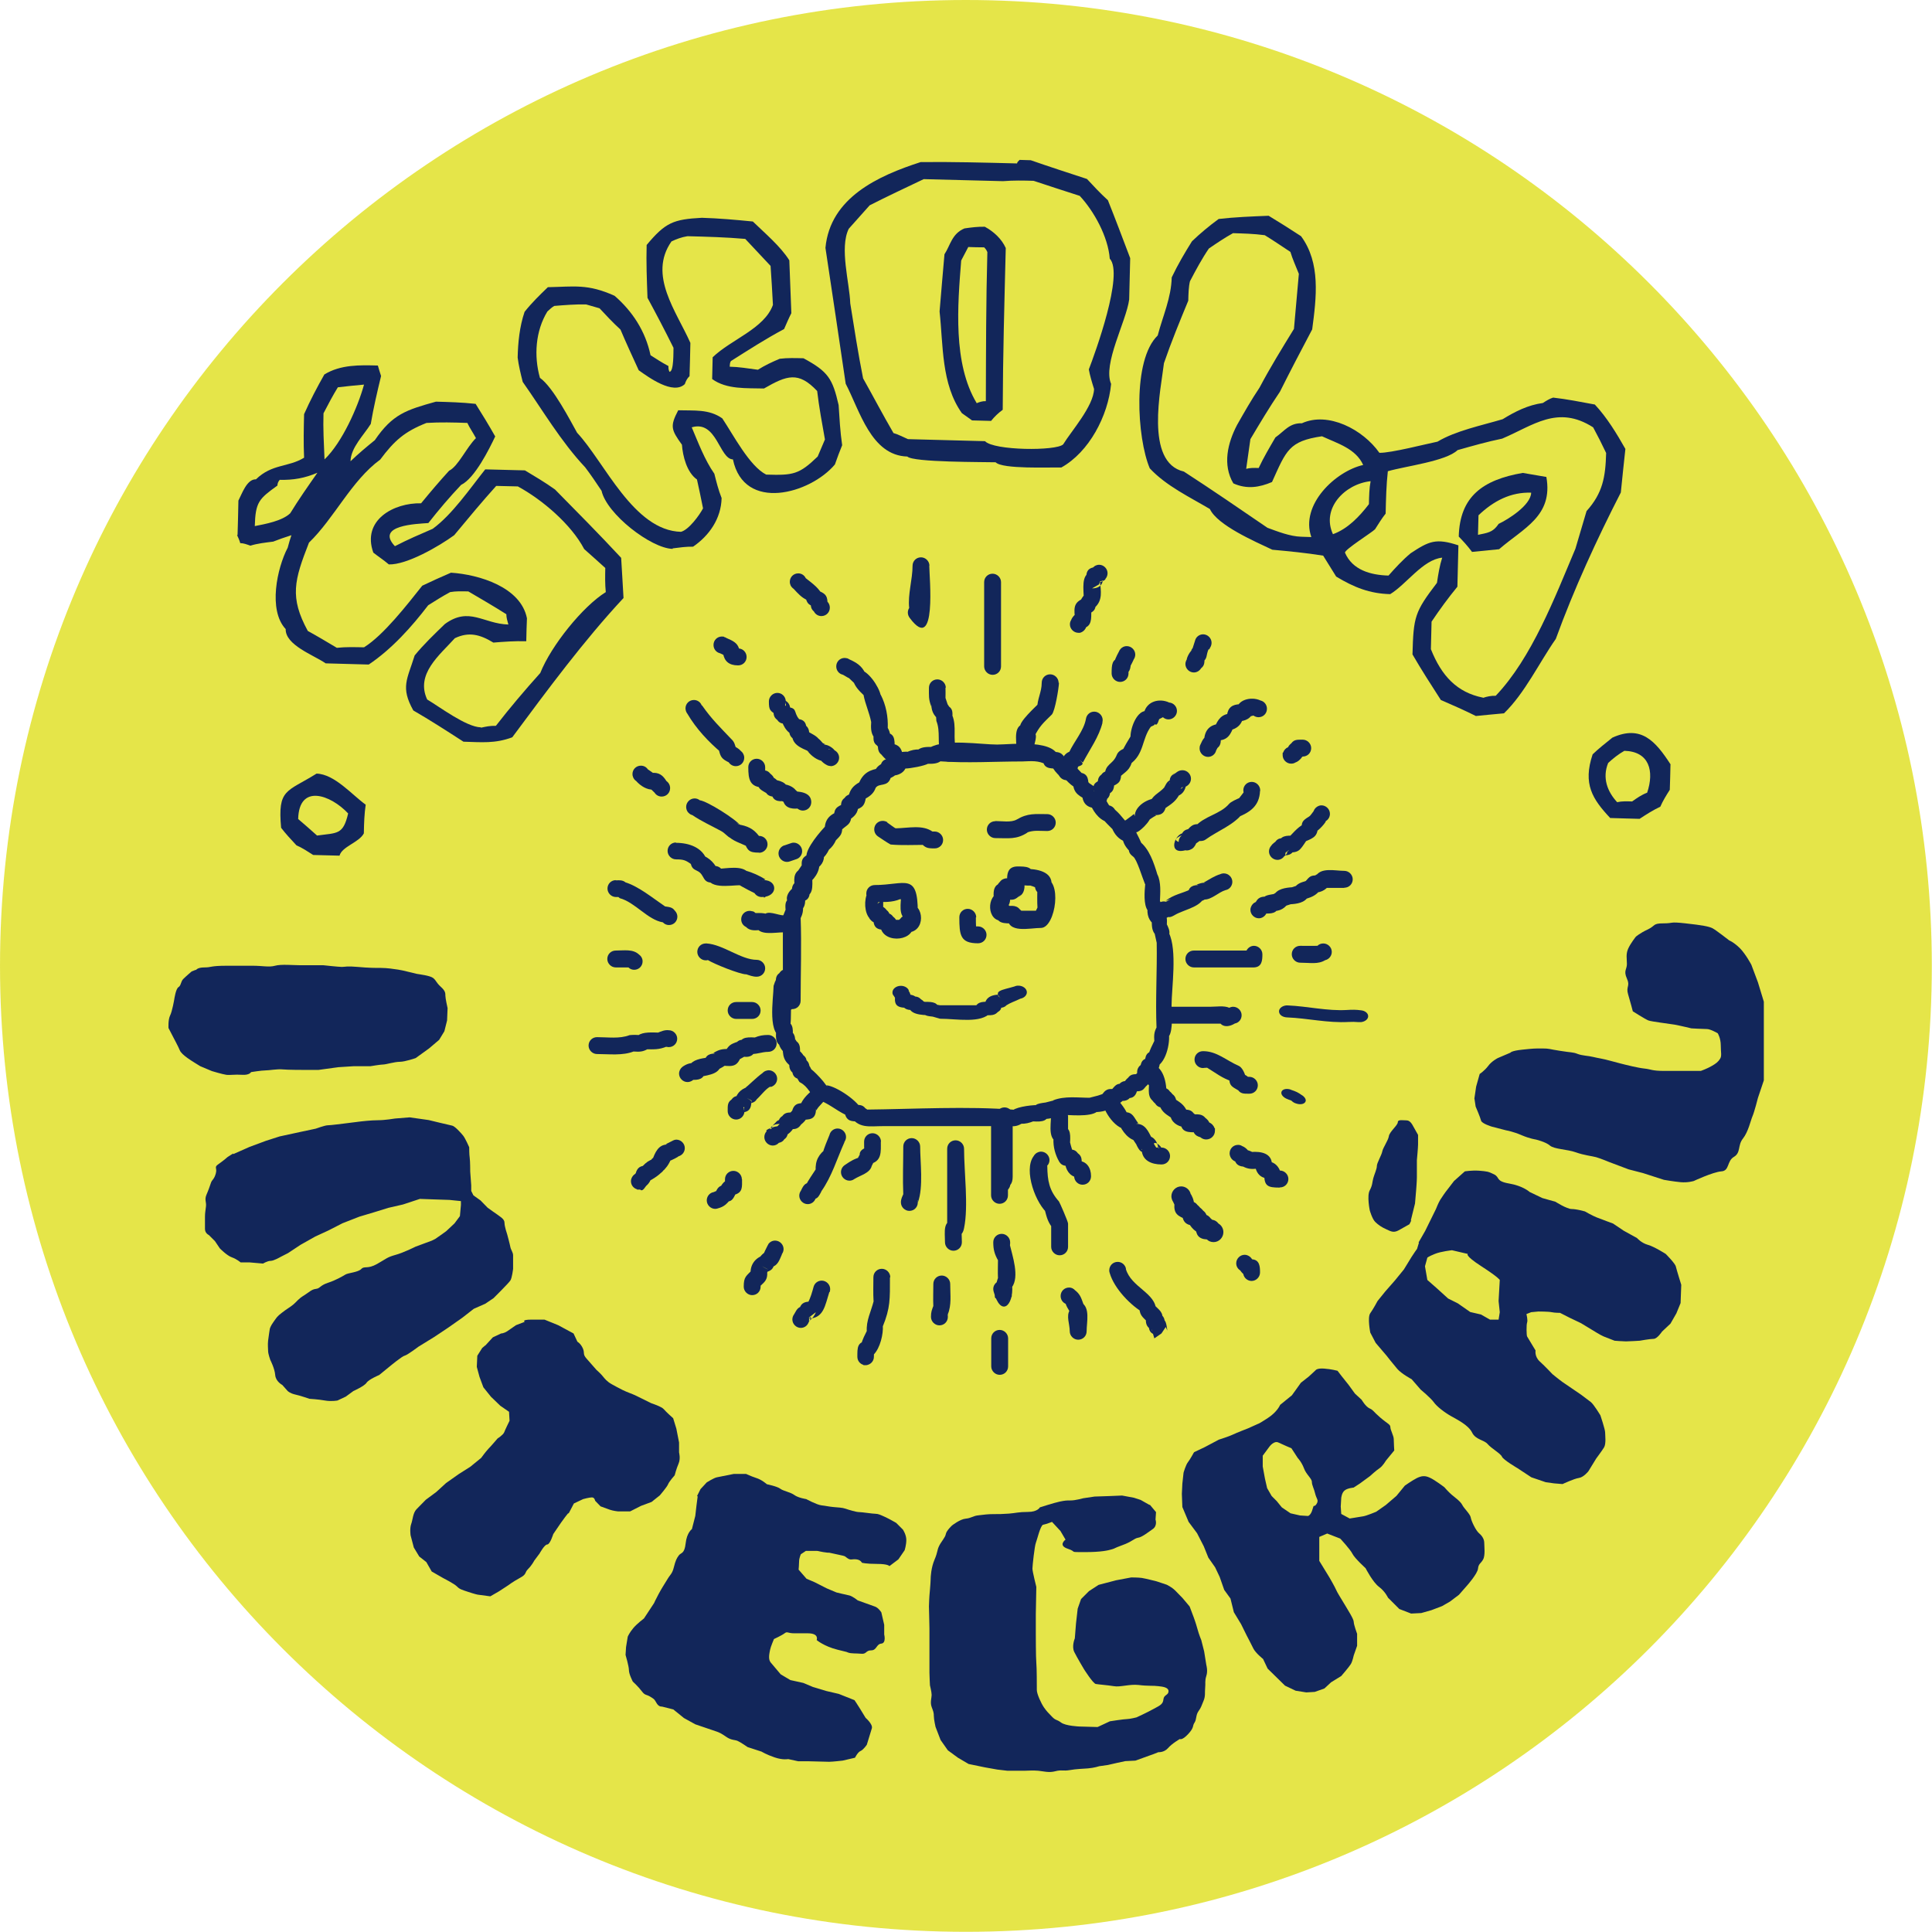 <?xml version="1.0" encoding="UTF-8"?>
<!-- Creator: CorelDRAW X6 -->
<svg xmlns="http://www.w3.org/2000/svg" xmlns:xlink="http://www.w3.org/1999/xlink" xml:space="preserve" width="114.427mm" height="114.426mm" version="1.1" style="shape-rendering:geometricPrecision; text-rendering:geometricPrecision; image-rendering:optimizeQuality; fill-rule:evenodd; clip-rule:evenodd" viewBox="0 0 11443 11443">
 <defs>
  <style type="text/css">
   <![CDATA[
    .fil2 {fill:#12265A}
    .fil1 {fill:#12265A;fill-rule:nonzero}
    .fil0 {fill:#E0E02A;fill-opacity:0.851}
   ]]>
  </style>
 </defs>
 <g id="Vrstva_x0020_1">
  <g id="_987660880">
   <path class="fil0" d="M5721 0c3160,0 5721,2562 5721,5721 0,3160 -2562,5721 -5721,5721 -3160,0 -5721,-2562 -5721,-5721 0,-3160 2562,-5721 5721,-5721z"></path>
   <g>
    <g>
     <path class="fil1" d="M4638 5930c0,-31 0,-63 0,-94 7,3 14,5 22,5 4,0 7,0 11,-1 -7,13 -7,21 15,-6 2,-1 3,-2 5,-3 -2,7 -6,16 -10,27l2 -6c0,9 1,18 1,27 -25,2 -45,24 -45,50zm-1 -183c0,-107 -1,-215 1,-322l15 -37 0 2c-3,-37 -3,-57 32,-76l-20 27c-21,-40 33,-99 77,-99l-50 50c-9,-52 17,-78 63,-78l-42 24 -5 20c-5,-44 -12,-87 32,-110l-15 12 27 -40 -3 12c-3,-33 1,-50 30,-67l-3 11c-4,-52 84,-154 123,-193l-15 36c0,-55 20,-89 75,-110l-20 40c0,-57 10,-70 65,-90l-36 37 11 -27 2 11c0,-31 5,-46 34,-62l-18 18c13,-27 24,-24 45,-38l-19 30c9,-47 26,-72 68,-95l-4 5c27,-61 64,-79 129,-89l-42 38c13,-40 23,-49 60,-71l-20 41c0,-47 21,-66 68,-63l-9 2 14 -6 -18 39c0,-65 48,-76 104,-77l-1 2c26,-11 47,-16 75,-15l-10 2c23,-18 55,-17 82,-17l-10 3c92,-52 300,-17 397,-17 81,0 365,-37 365,92l-50 -50c78,0 67,17 110,65l-15 4c41,0 65,31 92,59l-24 -4c55,0 63,30 63,78l-15 -36 25 26 -5 -5c51,34 49,30 49,84l-22 -39 -1 3c54,0 67,47 94,88l-7 -6c20,5 29,11 40,28l-1 -1c45,38 59,76 109,108 11,7 61,118 61,123l-27 -45c60,43 88,131 109,201l-1 -4c23,47 17,108 15,161l-2 -8c9,17 22,44 16,63l-2 -6 9 15 0 1 -14 -10c37,19 36,46 34,84l-2 -8c9,17 22,44 16,63l-2 -9c51,103 16,327 16,431 0,38 11,147 -17,184l2 -9c5,65 -27,194 -103,194l50 -50c0,55 -19,92 -77,92l50 -50c0,44 5,79 -45,92l18 -37c0,31 -5,46 -34,62l18 -14c-23,30 -18,9 -47,-20 29,29 49,24 20,48l14 -18c-18,36 -39,34 -75,34l47 -34 -30 37 5 -7c-11,40 -33,48 -71,43l19 -5 23 -43c0,47 -26,73 -77,64l35 -15c-24,30 -46,40 -81,51l11 -15c-19,40 -70,46 -109,47l12 -2c-41,32 -164,19 -218,17l8 -2c-41,21 -73,29 -119,28l22 -6 23 -43c0,64 -39,66 -94,63l3 -1c-26,10 -48,16 -76,15l8 -2c-23,13 -41,19 -68,16l-753 0c-86,0 -147,17 -198,-62l47 34c-39,0 -66,-1 -78,-46l8 9c-69,-34 -101,-69 -177,-96l-21 -24 20 16c-39,-19 -44,-63 -95,-90l28 -41c-37,54 -20,54 -55,1l42 22c-48,0 -66,-23 -61,-71l5 20 42 24c-46,0 -73,-26 -63,-78l34 48c-57,-40 -75,-60 -75,-131l34 48c-38,-25 -61,-54 -61,-103l50 50c-64,0 -67,-43 -61,-99l5 20 42 24c-104,0 -64,-229 -63,-306l12 -35 1 13c0,-25 3,-40 21,-53 5,-8 12,-15 20,-19zm-24 29c0,0 0,0 0,0l0 0c0,0 0,0 0,0zm72 205c0,38 -1,75 -5,109l-5 -20 -42 -24c64,0 67,43 61,99l-5 -20 -42 -24c44,0 63,20 63,64l0 -10 8 13 0 1 -14 -10c41,21 34,49 34,89l-15 -36c13,12 28,25 37,41l-15 -11c32,17 35,34 32,68l-5 -20 -42 -24c46,0 72,26 63,78l-50 -50c44,0 49,11 68,51 -40,-49 76,59 90,98l-33 -36 35 29 -8 -8c58,5 195,97 212,154l-48 -38c36,0 56,-2 75,34l-10 -14 1 0 15 10 -8 -2c286,-3 594,-21 877,1l-9 2c28,-21 126,-33 162,-29l-19 5 -23 43c0,-55 19,-56 72,-64l-7 2 55 -14 -2 -1c68,-27 147,-15 220,-15l-13 2 62 -16 -7 2 45 -15 -37 33c25,-40 38,-44 82,-58l-3 1c25,-30 32,-35 71,-31l-19 5 -23 43c0,-47 26,-73 77,-64l-48 38c8,-25 19,-46 41,-62l-12 16c18,-36 39,-34 75,-34l-47 34 25 -33c1,0 1,0 1,-1l33 -25 -34 48c0,-32 37,-67 65,-76l-38 49c0,-52 -2,-92 63,-92l-35 15 12 -10 -13 32c0,-49 8,-78 63,-78l-43 25c9,-32 23,-58 37,-87l-1 6c-2,-34 -3,-55 15,-87l-2 8c-7,-169 4,-340 1,-509l0 3 -14 -63 2 10c-19,-25 -17,-57 -17,-87l34 48c-42,-28 -62,-55 -60,-109l2 10c-26,-35 -19,-114 -15,-157l-1 1c-15,-35 -48,-147 -70,-163 -25,-19 -27,-30 -27,-59l4 25c-27,-29 -35,-46 -44,-85l19 30c-39,-15 -62,-42 -78,-80l7 10c-24,-24 -46,-45 -68,-72l32 26c-53,-17 -86,-69 -105,-120l48 38c-67,0 -91,-33 -91,-92l24 41c-56,-28 -78,-48 -78,-110l50 50c-41,0 -89,-51 -113,-83l44 28c-51,0 -101,-61 -117,-107l48 38c-51,0 -91,2 -91,-64l22 41c-47,-26 -90,-21 -143,-19 -161,0 -331,11 -491,-1l9 -2c-22,18 -54,17 -81,17l8 -2c-27,15 -106,29 -137,30l-1 -2 -9 4 18 -39c0,59 -51,84 -104,78l50 -50c0,43 -10,49 -48,68l7 -6c-18,60 -70,30 -90,62 -10,30 -33,49 -60,63l2 -2c-9,47 -21,55 -68,72l35 -33 -45 46 34 -48c0,53 -24,71 -61,96l20 -40c0,70 -31,62 -69,105l15 -36c0,50 -7,56 -42,91l4 -4c-11,24 -23,40 -43,57l2 -2c-12,25 -24,41 -45,59l15 -36c5,49 -17,74 -55,100l27 -45c7,52 -34,105 -75,131l34 -48c0,56 11,120 -63,120l42 -24 5 -20c5,48 -13,71 -61,71l39 -19 -6 14 2 -10c1,42 -10,62 -47,82l34 -48c2,35 -1,53 -16,84l2 -9c6,163 0,330 0,493 0,28 -22,50 -50,50 -1,0 -2,0 -2,0z"></path>
     <path class="fil1" d="M5998 6609c0,0 0,1 0,1 0,120 0,240 0,359 0,23 -5,39 -14,49 -4,24 -24,43 -49,43 -27,0 -50,-23 -50,-50 0,-2 0,-5 1,-7 4,-52 11,-71 63,-71l-30 31c-7,3 -14,7 -19,13l0 -368c0,-28 22,-50 50,-50 27,0 50,23 50,50zm-18 381c1,0 2,0 2,0l1 10c-1,-4 -2,-7 -3,-10z"></path>
     <path class="fil1" d="M6326 6609l0 1 0 110 -50 -50c63,0 65,39 62,95l-1 -2c8,32 14,53 27,83l-48 -38c36,0 56,-2 75,34l-18 -18c36,19 34,40 34,75l-15 -36 15 16 -22 -3c51,0 77,41 77,90 0,0 0,1 0,1 0,28 -22,50 -50,50 -27,0 -48,-21 -50,-48 -38,-15 -55,-56 -55,-99l34 48 -45 -46 47 34c-37,0 -59,1 -76,-38l0 1c-23,-47 -32,-93 -26,-145l5 20 42 24c-87,0 -63,-100 -63,-161 0,-28 22,-50 50,-50 27,0 50,23 50,50zm39 350c0,-1 0,-2 -1,-3l-1 12 -11 -27 15 12c-1,2 -1,4 -2,6z"></path>
     <path class="fil1" d="M6786 6295c0,0 1,0 1,0 98,1 122,101 122,183l-35 -50 35 26 0 1 -37 -15c46,0 66,21 66,67l-52 -52c33,0 43,4 63,32l-18 -14c22,11 30,21 36,45l-6 -7c40,25 60,41 75,86l-38 -38 28 11 -11 2c32,0 48,6 63,36l-14 -19c27,21 31,31 31,64l-52 -52c46,0 83,-11 106,36l-14 -19c15,11 23,20 27,30 14,6 26,18 31,33l3 2 0 13 0 1c0,29 -23,52 -52,52 -13,0 -25,-5 -34,-13 -4,-1 -9,-3 -14,-5 -28,-12 -32,-37 -32,-63l15 37 -1 0 -26 -35 40 29c0,2 0,4 1,7 -53,1 -101,5 -101,-67l15 37 -1 0 -26 -35 49 36c-40,0 -83,-20 -95,-60l1 2c-37,-24 -57,-38 -71,-82l34 37 -35 -26 0 -1 37 15c-46,0 -66,-20 -66,-67l52 52c-33,0 -42,-4 -63,-32l18 14c-49,-26 -35,-73 -35,-122l29 47c-24,-19 -39,-33 -51,-52 -27,-2 -49,-25 -49,-52 0,-29 23,-52 52,-52zm345 349l-16 -16 7 -2 22 16c0,0 0,0 0,0 -4,0 -9,1 -13,2zm-323 -249l6 5 -27 0c7,0 15,-2 21,-5z"></path>
     <path class="fil1" d="M7578 7034c0,0 -1,0 -1,0 -69,0 -89,-10 -89,-78l15 36 -15 -16 22 3c-51,0 -77,-42 -77,-92l38 49 -33 -16 9 2c-33,3 -54,3 -85,-13l12 1c-31,0 -49,-10 -58,-31 -16,-6 -28,-20 -32,-38 0,-2 -1,-4 -1,-7 0,0 0,-1 0,-1 0,0 0,0 0,0 0,-1 0,-1 0,-2 0,-28 22,-50 50,-50 9,0 17,2 24,7 23,8 53,38 53,71l-27 -28c0,-7 -2,-14 -4,-21 15,3 29,8 41,15l-9 -2c57,-4 123,6 123,77l2 -11 11 27 -48 -38c43,0 69,23 82,55 -11,0 -22,4 -30,11l-11 -11 41 0c27,0 50,23 50,50 0,28 -22,50 -50,50zm-237 -153c5,5 11,9 17,13 -8,-5 -17,-9 -26,-13 3,0 6,0 9,-1z"></path>
     <path class="fil1" d="M5015 3898c0,0 0,0 0,0 5,1 10,4 15,7 42,19 74,38 95,83l-40 -22c55,0 121,102 131,151l0 -3c32,62 45,132 42,201l-2 -8c13,23 19,42 16,69l-34 -48 33 25 0 1 -35 -15c65,0 63,40 63,92l-34 -48 37 30 -7 -6c40,11 45,36 55,73 2,6 4,12 4,19 0,28 -22,50 -50,50 -25,0 -46,-19 -49,-43l0 0c-6,-24 -7,-27 1,-19 -1,4 -1,8 -1,12 0,2 0,3 0,5 -15,-11 -32,-31 -37,-38l16 12c-40,-21 -34,-48 -34,-89l50 50c-32,0 -41,-4 -61,-30l18 14c-31,-16 -35,-32 -33,-66l2 9c-19,-26 -18,-59 -16,-90l0 1c-11,-56 -35,-107 -45,-159l1 0c-31,-30 -50,-49 -65,-90l48 38c-27,0 -48,-30 -69,-48l1 0c-14,-6 -27,-16 -40,-22 -22,-5 -38,-25 -38,-49 0,-28 22,-50 50,-50 4,0 8,1 12,2l0 0z"></path>
     <path class="fil1" d="M4655 4156l0 26 -5 -6c3,-6 5,-13 5,-20zm265 382c27,0 50,-23 50,-50 0,-19 -11,-36 -27,-44 -8,-12 -37,-34 -64,-34l8 -2 -14 -7 1 1c-12,-14 -17,-20 -31,-31l14 18c-15,-32 -55,-43 -83,-64l17 38c9,-52 -17,-78 -63,-78l42 24 5 20c5,-48 -13,-71 -61,-71l19 1c-37,-42 -3,-71 -87,-71l47 34 -44 -44c0,0 0,0 0,0l33 46c0,-40 -5,-58 -28,-73 -2,-26 -23,-47 -50,-47 -27,0 -50,23 -50,50 0,54 7,55 47,82l-18 -36c-1,0 -1,-1 -2,-1 0,34 0,54 34,72l-18 -18c18,36 39,34 75,34l-46 -30c14,49 43,100 100,100l-50 -50c-9,52 17,78 63,78l-42 -24 -5 -20c-7,67 50,89 104,111l-35 -33 25 33c3,0 32,-31 36,-35l-35 36c21,26 52,49 86,55 -2,-5 -4,-10 -4,-16l-26 -21c6,21 27,46 50,58 8,5 16,8 26,8zm0 -101c-4,0 -8,0 -11,1 -1,0 -2,-1 -2,-1 -4,-2 9,0 14,0z"></path>
     <path class="fil1" d="M4532 4543l0 1 0 54 -15 -19c5,-5 8,-10 11,-16 19,2 31,11 43,33l-14 -18c26,20 30,29 30,62l-38 -49c40,16 52,23 76,61l-40 -34c53,9 84,24 84,77l-50 -50c37,-4 85,12 102,48l-14 -18c15,12 23,20 26,31 -6,3 -11,7 -15,12l-31 -31c44,0 116,3 118,62 0,1 0,2 0,2 0,28 -22,50 -50,50 -12,0 -23,-5 -32,-12 -34,3 -86,-3 -86,-66l15 36 -1 0 -25 -33 35 33 -33 -16 9 2c-47,4 -68,-16 -68,-63l19 38c-30,-4 -44,-8 -57,-36l10 14 -1 0c-35,-21 -53,-26 -53,-71l15 36 -1 0 -25 -33 47 34c-83,0 -91,-49 -91,-120 0,-28 22,-50 50,-50 27,0 50,23 50,50zm175 206c0,0 0,0 0,0 0,0 0,0 0,0zm0 -1c0,0 0,-1 0,-1 0,0 0,1 0,1z"></path>
     <path class="fil1" d="M5929 3448l0 1 0 497 0 1c0,28 -22,50 -50,50 -27,0 -50,-23 -50,-50l0 -499c0,-28 22,-50 50,-50 27,0 50,23 50,50z"></path>
     <path class="fil1" d="M5504 3351c0,63 47,527 -115,310l0 0c-7,-9 -12,-20 -12,-33 0,-10 3,-19 8,-27 -9,-80 20,-169 20,-250 0,-28 22,-50 50,-50 27,0 50,23 50,50zm-39 245l0 0c0,0 0,0 0,0 0,0 0,0 0,0zm5 7c40,56 37,56 -6,60 8,-9 13,-21 13,-34 0,-9 -3,-18 -7,-26z"></path>
     <path class="fil1" d="M4773 3425c38,30 84,62 100,107l-36 -37c48,18 62,30 64,69 9,9 14,22 14,35 0,28 -22,50 -50,50 -19,0 -36,-11 -44,-27 -21,-18 -19,-35 -19,-65l15 30c0,2 -1,4 -1,6 -21,-12 -32,-13 -42,-44l6 5c-33,-15 -55,-40 -79,-66 -7,-5 -14,-12 -18,-20 0,0 0,0 0,0l0 0c-3,-7 -5,-14 -5,-22 0,-28 22,-50 50,-50 19,0 36,11 44,28l0 0zm105 126c-11,-19 -7,-19 13,6 -4,-2 -8,-4 -13,-6zm-60 64l0 0c0,0 0,0 0,0 0,0 0,0 0,0z"></path>
     <path class="fil1" d="M4289 3773c0,0 0,0 0,0 5,1 10,3 14,6 39,17 64,29 74,62 25,2 45,24 45,50 0,28 -22,50 -50,50 0,0 -1,0 -1,0 -54,0 -81,-26 -88,-70 4,-1 9,-2 13,-4l23 30c-20,-8 -36,-21 -55,-28 -22,-5 -38,-25 -38,-49 0,-28 22,-50 50,-50 4,0 8,1 12,1l0 0zm67 71l-12 -15 27 11 -11 1c1,1 2,1 3,1 -2,0 -4,1 -6,2z"></path>
     <path class="fil1" d="M6545 3427c15,8 -48,29 -63,29l15 -15c4,1 8,2 12,2 2,0 4,0 6,0l-5 18 -42 24c36,0 60,-16 64,-47 -5,3 -11,5 -17,5 6,59 16,111 -28,153l3 -23c0,45 -15,47 -47,68l20 -40c0,46 7,96 -30,114 -6,16 -20,29 -37,33 0,0 -1,0 -1,0 0,0 -1,0 -1,0 0,0 -1,0 -1,0 0,0 -1,0 -1,0 -1,0 -2,0 -2,0 0,0 -1,0 -1,0 0,0 0,0 0,0 -1,0 -1,0 -2,0 -27,0 -50,-23 -50,-50 0,-9 2,-17 7,-25 8,-23 38,-53 71,-53l-42 24 -2 7c-2,1 -3,1 -5,2 -6,-62 -3,-89 64,-114l-38 49c0,-27 23,-59 42,-77l-15 36c0,-55 -17,-142 41,-158 0,2 0,4 0,6 0,1 0,2 0,4l-20 11 -5 20c-4,-40 7,-62 39,-69 6,-6 13,-11 20,-13l0 0 0 0c5,-2 10,-3 16,-3 27,0 50,23 50,50 0,13 -5,26 -14,35zm-110 261c5,-5 9,-11 13,-18 -5,8 -9,17 -12,27 0,-3 0,-6 -1,-9zm31 -320l-5 2 0 -1 8 -6c-1,2 -2,3 -3,5z"></path>
     <path class="fil1" d="M6272 4044c0,0 0,1 0,1 0,0 0,1 0,1 -1,30 -23,165 -42,186 -52,51 -73,69 -104,131 -9,19 -94,61 -5,-28 33,15 0,74 0,111 0,28 -22,50 -50,50 -27,0 -50,-23 -50,-50 0,-66 -25,-161 63,-161l-41 22c-12,-29 91,-121 115,-146l-15 36c0,-56 27,-98 27,-153 0,-28 22,-50 50,-50 27,0 50,23 50,50z"></path>
     <path class="fil1" d="M5600 4072c0,21 1,43 0,64l-2 -8 16 48 -1 -4 9 14 0 1 -14 -10c31,16 35,32 33,66l-1 -7c29,70 0,141 26,205 3,6 4,13 4,20 0,28 -22,50 -50,50 -20,0 -38,-13 -46,-30l0 0c0,0 0,0 0,0 -1,-2 -2,-5 -2,-7 -23,-73 0,-139 -26,-204l-3 -44 34 48c-39,-25 -61,-54 -61,-103l0 14c-17,-44 -14,-65 -14,-111 0,-28 22,-50 50,-50 27,0 50,23 50,50z"></path>
     <path class="fil1" d="M6530 4280c-21,85 -75,158 -116,236l-41 -29c52,36 55,41 -10,61 0,-1 -1,-1 -1,-2l29 -25c-11,29 -8,55 -30,74 -8,16 -25,26 -44,26 -27,0 -50,-23 -50,-50 0,-6 1,-11 3,-16l0 0c0,0 0,0 0,0 2,-7 6,-13 11,-19 3,-28 17,-74 60,-86l-10 8c31,-67 89,-131 101,-201l0 0c4,-24 24,-42 49,-42 27,0 50,23 50,50 0,5 -1,10 -2,15zm-238 248c20,-24 24,-25 13,-6 -5,1 -9,3 -13,6z"></path>
     <path class="fil1" d="M6714 3908c-6,12 -11,24 -18,36l1 -11c0,22 -5,37 -14,48 -1,-7 -4,-14 -7,-20 2,-2 4,-5 6,-7l2 28c0,2 0,4 0,7 0,28 -22,50 -50,50 -27,0 -50,-23 -50,-50 0,-53 3,-84 45,-91 2,4 4,7 6,11l-38 38c0,-32 16,-61 31,-89 1,-4 3,-7 6,-10 0,0 0,0 0,-1l0 0c9,-12 23,-20 40,-20 27,0 50,23 50,50 0,11 -4,22 -10,30z"></path>
     <path class="fil1" d="M7167 3836l-5 13 0 -6c-2,2 -3,3 -5,5 -15,37 -3,50 -37,77 -1,-3 -1,-7 -3,-10l17 -24c0,30 2,50 -20,67 -9,15 -25,25 -43,25 -27,0 -50,-23 -50,-50 0,-6 1,-11 3,-16l0 0c0,0 0,0 0,0 1,-4 3,-7 5,-11 1,-14 20,-52 40,-63l-14 10 0 -1 9 -14 -1 4 15 -47 0 0 0 0c5,-22 25,-38 48,-38 27,0 50,23 50,50 0,10 -3,20 -8,28zm-125 57c13,-18 28,-36 27,-21 -3,5 -6,9 -9,13 -7,2 -13,4 -18,8z"></path>
     <path class="fil1" d="M6873 4226l0 0c0,0 0,0 0,0l0 0zm-378 561c19,0 35,-11 44,-26 19,-15 21,-28 18,-59l-5 20 -7 4c1,3 1,7 1,11 0,1 0,1 0,2 23,-11 34,-35 27,-71l-34 44c1,1 1,2 1,3 51,-20 60,-33 60,-88l-34 48 45 -46 -35 33c55,-21 65,-33 65,-90l-15 36c40,-40 67,-42 82,-109l-19 30c90,-60 72,-153 129,-227l-5 4c40,-19 29,-8 -2,-54 37,54 40,58 62,-16l-26 33 41 -21c9,8 20,13 33,13 27,0 50,-23 50,-50 0,-27 -21,-48 -46,-50 -58,-27 -132,-8 -149,60l8 -10c-55,5 -91,109 -88,159l3 -13c-20,32 -37,61 -54,95l32 -26c-23,9 -52,19 -62,44 -24,63 -72,50 -72,130l20 -40c-21,14 -32,11 -45,38l18 -18c-36,19 -34,40 -34,75l20 -40c-36,24 -51,23 -45,75l5 -20 42 -24c-52,0 -65,38 -66,61 -4,4 -6,10 -8,15 0,0 0,0 0,0l0 0c-2,5 -3,10 -3,16 0,28 22,50 50,50zm-13 -99c-5,1 -9,3 -13,6 20,-24 24,-25 13,-6z"></path>
     <path class="fil1" d="M7408 4212c0,0 0,0 0,0 2,6 5,11 9,16 -15,35 -56,46 -99,46l49 -43c-9,61 -37,85 -94,98l38 -37c-21,58 -38,94 -103,94l35 -15 -27 28 15 -36c0,34 1,54 -27,72 0,0 0,-1 0,-1 12,-9 6,-4 -1,11 -5,22 -25,38 -48,38 -27,0 -50,-23 -50,-50 0,-4 1,-8 1,-12l0 0c0,0 0,0 0,0 1,-5 3,-9 5,-13 13,-30 21,-42 54,-64l-30 43c-1,0 -2,1 -3,2 1,-67 37,-102 104,-102l-48 38c17,-46 35,-88 86,-97l-7 10c6,-48 32,-66 78,-67l-22 41c0,-68 88,-89 143,-63 22,5 38,25 38,49 0,28 -22,50 -50,50 -11,0 -22,-4 -30,-10 -17,5 -34,10 -52,10l35 -35c0,0 0,1 0,1l0 0z"></path>
     <path class="fil1" d="M6641 4888c0,0 0,0 0,0 5,-14 15,-25 28,-31 15,-12 29,-20 47,-36l5 13c0,-60 78,-106 132,-106l-48 38c20,-59 57,-64 93,-104l-3 3c18,-35 25,-46 59,-48 0,1 0,2 1,4l-31 15 0 -1 3 5c0,-31 5,-46 34,-62l-18 14c23,-12 32,-30 61,-30 27,0 50,23 50,50 0,21 -13,39 -31,47 -9,35 -33,59 -73,59l40 -20c-25,47 -45,59 -87,88l1 -2c-10,35 -29,44 -64,44l8 2c-19,9 -35,22 -52,33l25 -44c0,48 -85,117 -89,109 -9,15 -25,25 -43,25 -27,0 -50,-23 -50,-50 0,-6 1,-11 3,-16l0 0zm362 -225c0,0 -1,0 -1,0 -8,0 -11,-1 -11,-2 3,1 6,1 9,2l-8 11 15 -11c-1,0 -2,0 -3,0z"></path>
     <path class="fil1" d="M7463 4685c-4,91 -61,126 -133,156l32 -26c-54,72 -149,105 -222,158 -15,11 -37,8 -55,8l35 -15c-10,12 -26,24 -42,33 1,-4 2,-8 2,-13 0,-4 -1,-8 -1,-12l15 -15c0,20 -16,63 -39,71 -7,4 -16,7 -25,7 -3,0 -6,0 -9,-1 -109,29 -63,-101 -9,-102l-3 7c-3,2 -6,4 -9,6 -45,21 -43,29 -19,40 0,0 0,0 0,0 0,-15 6,-28 16,-37 6,-28 26,-41 61,-41l-22 3c28,-31 39,-31 77,-31l-35 15c56,-64 148,-72 202,-135 11,-13 46,-28 62,-35l-4 3 28 -36c0,1 1,2 1,3l-1 4 -1 -11c0,-3 -1,-5 -1,-8 0,-28 22,-50 50,-50 27,0 50,23 50,50 0,1 0,2 0,3zm-441 252c0,0 0,0 0,0l0 0c0,0 0,0 0,0z"></path>
     <path class="fil1" d="M7715 4482l-1 0 -18 0c0,-1 0,-3 0,-4 5,2 11,3 17,4 -11,18 -29,31 -40,34 -8,5 -16,7 -26,7 -27,0 -50,-23 -50,-50l0 -14 3 -2c5,-14 15,-26 29,-31 4,-10 12,-18 26,-29l-14 18c18,-36 38,-34 75,-34 27,0 50,23 50,50 0,28 -22,50 -50,50zm-69 -59l21 -16 4 1c-1,2 -2,4 -3,6l-10 10c-4,-1 -8,-2 -12,-2 0,0 0,0 0,0z"></path>
     <path class="fil1" d="M7853 4861c6,4 -46,65 -67,68l20 -40c0,62 -22,73 -73,94l4 -3c-41,61 -43,70 -117,70l50 -50c0,42 -20,67 -61,66 1,-2 2,-3 2,-5 2,2 3,3 4,3l25 -33 -25 18c-1,4 -2,8 -3,12 2,2 3,3 3,4l-8 6c-9,13 -24,22 -41,22 -27,0 -50,-23 -50,-50 0,-14 6,-27 15,-36 2,-6 26,-24 29,-26l-11 14c0,0 -1,0 -1,0 16,-29 33,-33 66,-29l-19 5 -12 23c-3,-1 -6,-2 -9,-2 9,-42 45,-44 89,-42l-35 15c43,-43 61,-72 119,-96l-38 49c0,-46 0,-55 45,-82 7,-4 15,-17 26,-31 5,-15 17,-27 31,-32 0,0 0,0 0,0l0 0c5,-2 10,-3 16,-3 27,0 50,23 50,50 0,17 -8,32 -21,41zm-305 133l0 0 0 0c0,0 0,0 0,0z"></path>
     <path class="fil1" d="M7259 5272c-43,13 -81,56 -126,56l4 -1c-13,9 -35,15 -52,15l50 -50c0,77 -116,92 -176,127 -20,12 -32,15 -39,12 -8,5 -17,8 -26,8 -27,0 -50,-23 -50,-50l0 -14 2 -1c6,-20 25,-35 47,-35 4,0 9,1 13,2l28 -16 -31 11c50,-39 96,-43 150,-69l-18 39c0,-44 19,-64 63,-64l-11 -2c20,-8 31,-12 52,-12l-9 -1c36,-20 59,-37 99,-50 3,-1 7,-3 10,-3 0,0 0,0 0,0l0 0c3,-1 6,-1 10,-1 27,0 50,23 50,50 0,24 -17,45 -40,49z"></path>
     <path class="fil1" d="M7071 5630l312 0c8,-16 25,-28 44,-28 27,0 50,23 50,50 0,0 0,1 0,1 0,36 -3,75 -50,77l-355 0 -1 0c-27,0 -50,-23 -50,-50 0,-28 22,-50 50,-50zm312 45l-5 5 0 -28c0,8 2,16 5,22z"></path>
     <path class="fil1" d="M7701 5602c34,0 68,1 102,0 9,-9 21,-14 35,-14 27,0 50,23 50,50 0,24 -17,44 -39,49 -43,26 -88,15 -148,15 -27,0 -50,-23 -50,-50 0,-28 22,-50 50,-50zm90 20c0,0 0,0 0,0l0 0c0,0 0,0 0,0z"></path>
     <path class="fil1" d="M7962 5259l-1 0 -122 0 47 -34c-25,39 -53,62 -102,62l35 -15c-24,30 -46,40 -81,51l11 -15c-19,40 -70,46 -109,48l10 -2 -50 16 40 -34c-28,44 -56,63 -110,60l21 -6 23 -43c0,58 -31,64 -74,64 -8,16 -25,28 -44,28 -27,0 -50,-23 -50,-50 0,-6 1,-11 3,-16l0 0c0,0 0,0 0,0 5,-14 15,-25 28,-30 6,-5 12,-11 19,-16 -3,3 -7,8 -11,13 -2,1 -5,1 -7,2 21,-37 47,-31 86,-31l-38 38c-3,-3 -7,-5 -11,-7 4,-37 25,-39 70,-47l1 1 -6 2 14 -9 1 0 -10 14c19,-39 70,-45 109,-48l-7 2 45 -15 -37 33c25,-40 38,-44 82,-58l-3 1c23,-27 30,-33 64,-33l-10 1 13 -8 1 0 -10 14c29,-57 115,-34 170,-34 27,0 50,23 50,50 0,28 -22,50 -50,50zm-458 137c34,-23 36,-18 -4,14 2,-4 3,-9 4,-14z"></path>
     <path class="fil1" d="M6934 5963l233 0c37,0 83,-8 114,6 7,-4 15,-6 23,-6 27,0 50,23 50,50 0,25 -17,45 -40,49 -47,29 -100,21 -100,-49l50 50 -327 0 -1 0c-27,0 -50,-23 -50,-50 0,-28 22,-50 50,-50zm323 34c0,0 0,0 0,0l0 0c0,0 0,0 0,0z"></path>
     <path class="fil1" d="M7126 6226c81,0 137,55 211,87 20,9 36,43 42,70 -3,1 -5,3 -8,5l-28 -36c24,10 37,16 50,27 -5,1 -10,2 -14,4l-6 -5 27 0c27,0 50,23 50,50 0,28 -22,50 -50,50 -36,0 -56,2 -75,-34l10 14 -1 0c-35,-21 -53,-26 -53,-71l-2 11 -11 -27 29 34c-59,-19 -96,-50 -149,-82l2 1 -17 1c-3,0 -5,1 -8,1 -27,0 -50,-23 -50,-50 0,-28 22,-50 50,-50z"></path>
     <path class="fil1" d="M7646 6455c0,0 1,0 1,0 30,10 42,16 63,31 4,2 8,5 11,8 0,0 0,0 0,0l0 0c10,9 15,20 12,29 -5,16 -30,22 -56,13 -11,-3 -20,-9 -26,-15l0 0 -6 -5 2 1c0,0 0,0 0,1l-17 -6c-1,0 -1,0 -2,-1 -26,-9 -43,-28 -38,-44 5,-16 30,-22 56,-13z"></path>
     <path class="fil1" d="M6627 6509l-2 17 -2 -6c0,-1 1,-1 1,-2 22,27 59,73 59,105l-38 -49 26 11 -11 2c52,0 55,32 82,66l-13 3c55,0 72,45 95,89l-40 -19c46,0 71,31 76,74 5,-2 11,-4 18,-4 -12,-17 -37,-35 -44,-22l19 31c0,0 0,0 0,0 -22,-11 -15,-8 27,-8 27,0 50,23 50,50 0,28 -22,50 -50,50 0,0 -1,0 -1,0 -58,0 -117,-23 -117,-92l-3 5 0 -1 39 19c-41,0 -48,-10 -67,-47l1 0 -32 -48 43 25c-55,0 -99,-59 -117,-107l48 38c-74,0 -154,-129 -146,-189 0,-28 22,-50 50,-50 27,0 50,23 50,50 0,4 0,7 -1,11z"></path>
     <path class="fil1" d="M7054 7075l1 0c14,26 20,49 17,79l-21 -42c0,-1 1,-2 1,-3 22,14 34,12 48,42l-16 -21c30,24 35,34 35,72l-58 -59c37,0 48,5 71,35l-21 -16c25,12 33,24 40,50l-43 -21c36,0 54,6 71,40l-16 -21c14,11 23,20 28,29 -1,0 -2,0 -3,0 -9,0 -18,2 -26,6l-22 -22c34,0 57,-2 77,24 17,10 29,29 29,51 0,32 -26,59 -58,59 -16,0 -30,-6 -40,-16 -48,-2 -66,-27 -66,-75l17 41 -1 0 -29 -39 55 40c-37,0 -78,-43 -88,-77l38 41 -39 -29 0 -1 41 17c-51,0 -74,-23 -74,-75l17 41 -1 0 -29 -39 41 38c-54,-21 -79,-34 -74,-95l2 10 -9 -19c-4,-6 -7,-13 -9,-20l0 0 0 0c-1,-5 -2,-9 -2,-14 0,-32 26,-59 58,-59 27,0 50,19 56,44zm154 169c0,0 0,0 0,0l0 0c0,0 0,0 0,0zm-68 86c-33,-28 -24,-29 -8,-21 1,7 4,14 8,21z"></path>
     <path class="fil1" d="M7364 7538l0 -6c0,0 0,0 0,0 0,2 0,4 0,6zm51 -81c-6,-10 -16,-18 -27,-22l0 0 0 0c-5,-2 -10,-3 -16,-3 -27,0 -50,23 -50,50 0,18 9,33 23,42 6,9 13,16 19,22 4,23 25,41 49,41 27,0 50,-23 50,-50 0,0 0,-1 0,-1 0,-33 -2,-73 -45,-77l7 6 -10 -8z"></path>
     <path class="fil1" d="M6668 7515c31,110 179,143 179,246l-15 -36c36,37 59,45 53,98l-5 -20 -42 -24c55,0 63,30 63,78l-50 -50c55,0 55,20 63,74l-14 -32 7 7 -28 42 -42 29 -20 -67 6 23 42 24c-55,0 -63,-29 -63,-78l50 50c-46,0 -73,-26 -63,-78l15 36c-41,-41 -56,-46 -56,-105l31 47c-81,-44 -180,-148 -206,-238 -1,-2 -1,-4 -2,-7 0,0 0,0 0,0l0 0c-1,-3 -1,-6 -1,-10 0,-28 22,-50 50,-50 24,0 44,17 49,40zm212 384l0 0 0 0z"></path>
     <path class="fil1" d="M6203 6907c1,85 11,144 69,209 3,3 54,119 54,131l0 137 0 1c0,28 -22,50 -50,50 -27,0 -50,-23 -50,-50l0 -139 11 31c-30,-37 -37,-65 -49,-111l24 27c-77,-58 -152,-262 -90,-345 6,-11 16,-20 28,-24 0,0 0,0 0,0l0 0c5,-2 10,-3 16,-3 27,0 50,23 50,50 0,13 -5,25 -14,34z"></path>
     <path class="fil1" d="M6354 7632c0,0 0,0 0,0 5,2 9,5 12,9 30,23 37,43 51,83l-15 -11c57,30 34,116 34,172 0,28 -22,50 -50,50 -27,0 -50,-23 -50,-50 0,-42 -22,-90 0,-125 73,102 -6,15 -24,-37 0,0 1,0 1,0l1 1 -5 -3 0 0c-16,-8 -27,-25 -27,-45 0,-28 22,-50 50,-50 8,0 15,2 22,5l0 0z"></path>
     <path class="fil1" d="M5871 8093l0 -166c0,-28 22,-50 50,-50 27,0 50,23 50,50l0 1 0 164 0 1c0,28 -22,50 -50,50 -27,0 -50,-23 -50,-50z"></path>
     <path class="fil1" d="M5983 7364l-1 11 -1 -3c15,65 59,190 12,253l2 -9c9,118 -68,189 -110,33l0 0c-1,-5 -2,-9 -2,-14 0,-17 8,-31 20,-40 4,-14 7,-25 10,-29l-2 8c-2,-39 0,-80 0,-119l2 13c-22,-38 -30,-66 -30,-110 0,-28 22,-50 50,-50 27,0 50,23 50,50 0,2 0,4 0,7zm-1 259c23,88 16,59 -84,67 -6,-1 -7,-13 -6,-29 9,14 24,24 42,24 27,0 50,-23 50,-50 0,-4 0,-8 -1,-11z"></path>
     <path class="fil1" d="M5970 6637l0 1 0 441 0 1c0,28 -22,50 -50,50 -27,0 -50,-23 -50,-50l0 -444c0,-28 22,-50 50,-50 27,0 50,23 50,50z"></path>
     <path class="fil1" d="M5450 6789c0,94 20,241 -13,332l-1 -13c-1,1 -1,2 -1,3 1,3 1,7 1,10 0,0 0,0 0,1 0,28 -22,50 -50,50 -27,0 -50,-23 -50,-50 0,0 0,-1 0,-1 0,-20 8,-34 16,-52l-2 7c-4,-95 0,-191 0,-285 0,-28 22,-50 50,-50 27,0 50,23 50,50z"></path>
     <path class="fil1" d="M5271 7566c0,127 3,180 -43,292l1 -5c3,47 -15,131 -55,171 -2,-7 -5,-13 -9,-18l11 -11c0,13 1,27 0,39 0,1 0,1 0,2 0,21 -13,39 -31,46 -7,3 -12,4 -16,4 -1,0 -2,0 -2,0l-1 0 -12 0c0,-1 0,-1 0,-2 -21,-6 -36,-25 -36,-48 0,-52 -2,-92 63,-92l-41 22c8,-34 23,-60 38,-91l-4 13c-5,-66 25,-119 41,-183l-1 2c-3,-47 -1,-95 -1,-142 0,-28 22,-50 50,-50 27,0 50,23 50,50zm-159 423c0,-1 0,-1 0,-2l14 0c-5,0 -9,1 -14,2z"></path>
     <path class="fil1" d="M5628 7607c0,66 9,120 -15,181l1 -15c-2,9 0,18 0,26 0,0 0,0 0,0 0,0 0,1 0,1 0,28 -22,50 -50,50 -27,0 -50,-23 -50,-50 0,-30 5,-41 16,-70l-2 8c-2,-44 0,-89 0,-133 0,-28 22,-50 50,-50 27,0 50,23 50,50z"></path>
     <path class="fil1" d="M5710 6803c0,137 27,342 0,471 -5,26 -15,39 -30,46 -4,-4 -10,-7 -15,-9 11,-9 21,-17 30,-29l2 73c0,1 0,2 0,3 0,28 -22,50 -50,50 -27,0 -50,-23 -50,-50 0,-64 -16,-133 63,-133l-50 50 0 -471c0,-28 22,-50 50,-50 27,0 50,23 50,50z"></path>
     <path class="fil1" d="M5217 6762c0,59 8,119 -69,133l41 -41 -28 56 2 -3c-13,43 -66,53 -104,77 -8,6 -18,9 -28,9 -27,0 -50,-23 -50,-50 0,-19 10,-35 25,-44l0 0c33,-23 57,-37 97,-47l-38 37 28 -52 -1 2c-2,-22 21,-37 40,-42 2,2 3,3 5,5l-18 19c-1,-20 -1,-39 -1,-59 0,-28 22,-50 50,-50 27,0 50,23 50,50z"></path>
     <path class="fil1" d="M4912 7653c-26,81 -33,153 -120,157 0,2 0,4 0,5 0,3 0,6 -1,10 19,-13 35,-35 41,-53l-41 32c0,1 1,3 1,4 15,-13 17,-11 -3,25 -7,19 -25,32 -46,32 -27,0 -50,-23 -50,-50 0,-11 4,-22 10,-30l0 0c20,-36 26,-48 67,-48l-36 18c12,-44 39,-46 78,-46l-35 15 14 -14 -6 7c16,-31 25,-63 34,-96l0 0c6,-21 25,-36 48,-36 27,0 50,23 50,50 0,6 -1,12 -3,18z"></path>
     <path class="fil1" d="M5002 6764c-45,100 -75,204 -138,293l1 0c-13,24 -19,37 -35,43 -7,19 -25,32 -46,32 -27,0 -50,-23 -50,-50 0,-11 4,-22 10,-30l0 0c18,-39 28,-48 67,-48l-40 19c18,-35 41,-67 63,-101l-3 13c-3,-62 18,-99 67,-135l-27 35c12,-41 26,-74 42,-113l0 0c5,-22 25,-38 48,-38 27,0 50,23 50,50 0,11 -4,21 -10,30zm-169 320c2,0 2,3 -2,11 1,-4 2,-7 2,-11z"></path>
     <path class="fil1" d="M4631 7430c-15,34 -24,66 -63,76l18 -37c0,36 -10,55 -46,65 22,-19 -8,-21 -31,-37 38,26 46,13 33,46l2 -9c3,44 -13,57 -40,82 -1,-5 -2,-9 -3,-13l4 -9 0 26 0 1c0,28 -22,50 -50,50 -27,0 -50,-23 -50,-50 0,-60 14,-62 56,-105l-15 36c-6,-58 25,-102 79,-118l-38 49c0,-29 29,-60 56,-73 0,1 1,3 1,4l-28 28c9,-22 19,-42 29,-62 2,-4 4,-8 6,-11 0,0 0,0 0,-1l0 0c9,-12 23,-20 40,-20 27,0 50,23 50,50 0,11 -4,22 -10,30z"></path>
     <path class="fil1" d="M4892 6501c-16,34 -42,46 -57,76l-2 -9c0,66 -40,64 -91,64l48 -38c-9,29 -21,47 -45,66l0 0c-20,30 -39,28 -72,28l47 -34 -45 46 33 -36c-9,29 -44,66 -76,66l47 -34 -25 33 -1 0 15 -36c0,38 -14,58 -46,63 3,-6 5,-14 5,-21l27 -28c0,36 -12,56 -41,62 -9,10 -22,16 -36,16 -27,0 -50,-23 -50,-50 0,-13 5,-26 14,-35 -15,-8 48,-29 63,-29l-15 15 29 -29c-31,0 -49,10 -58,31 0,0 1,0 1,0l0 0 0 0c3,-1 6,-2 8,-2 3,-16 10,-25 29,-40l-14 18c15,-29 30,-34 61,-34l-36 18c6,-23 13,-33 35,-43l-18 18c18,-36 39,-34 75,-34l-44 28 39 -43 -4 5c14,-51 48,-45 91,-45l-50 50c0,-48 33,-87 67,-117l-3 3 6 -12c2,-5 4,-11 8,-15l0 0 0 0c9,-12 23,-20 40,-20 27,0 50,23 50,50 0,11 -4,22 -10,30zm-270 257c6,-2 5,-1 -3,5 1,-2 2,-3 3,-5z"></path>
     <path class="fil1" d="M4395 6984c0,45 5,78 -43,92l6 -7c-19,39 -25,49 -67,49 13,-8 28,-14 42,-22 -29,35 -42,51 -84,62 -4,1 -8,2 -13,2 -27,0 -50,-23 -50,-50 0,-24 17,-45 40,-49l0 0c8,-2 15,-9 22,-6l-5 6c-1,0 -2,0 -4,0 14,-34 29,-42 64,-42l-41 20c12,-22 21,-34 33,-43 1,7 4,14 8,19l-9 12 0 -42c0,-28 22,-50 50,-50 27,0 50,23 50,50z"></path>
     <path class="fil1" d="M4562 6436c-30,15 -59,59 -88,82l14 -18c-10,22 -20,29 -43,35 22,-19 -8,-21 -31,-37 11,8 44,21 38,34l-2 -6c0,40 -15,56 -41,61 -3,25 -24,44 -49,44 -27,0 -50,-23 -50,-50 0,-36 -2,-57 34,-75l-18 18c18,-36 39,-34 75,-34l-41 42c-3,0 -6,0 -8,1 3,-49 32,-82 79,-96l-35 33 25 -33c4,0 57,-54 96,-82 6,-7 15,-12 24,-14 0,0 0,0 0,0l0 0c4,-1 8,-2 12,-2 27,0 50,23 50,50 0,24 -16,43 -38,49zm-157 130l14 -10 -13 13c1,4 2,8 2,12l0 -26 -5 7c1,2 2,4 2,5z"></path>
     <path class="fil1" d="M4015 6852c-25,14 -51,29 -80,29l44 -35c1,1 2,1 3,1 -11,29 -31,73 -58,86l18 -14c-23,30 -18,9 -47,-20 29,29 49,24 20,48l14 -18c-11,22 -61,56 -93,70 0,-1 0,-2 0,-3 0,-3 0,-6 -1,-8l27 -21c-7,22 -16,41 -34,56 -1,2 -3,4 -5,6 -14,22 -24,25 -31,17 -2,0 -4,0 -6,0l-1 0 -12 0c0,-1 0,-1 0,-2 -21,-6 -36,-25 -36,-48 0,-6 1,-11 3,-16l0 0 0 0c4,-11 12,-21 22,-27l8 -10 -5 7c10,-36 29,-46 64,-46l-23 3c22,-23 36,-33 66,-44l-35 33 25 -33c1,0 1,0 1,-1l33 -25 -33 36c16,-45 36,-94 89,-94l-9 -2c12,-6 24,-12 36,-18 5,-3 10,-5 15,-7 0,0 0,0 0,0l0 0c4,-1 8,-2 12,-2 27,0 50,23 50,50 0,24 -16,43 -38,49zm-245 97c0,-1 0,-1 0,-2l14 0c-5,0 -9,1 -14,2z"></path>
     <path class="fil1" d="M4551 6230c-41,0 -71,17 -116,12l19 -5 23 -43c0,47 -26,73 -77,64l41 -22c-27,21 -45,30 -74,45l26 -33c-24,66 -46,70 -108,64l12 -3c-21,15 -50,32 -75,32l50 -50c0,70 -70,75 -125,87l29 -46c0,49 -22,65 -70,64 0,0 0,0 1,-1l2 -1 -7 5c-8,6 -19,10 -30,10 -27,0 -50,-23 -50,-50 0,-16 8,-31 20,-40l0 0c0,0 1,-1 1,-1 1,-1 2,-1 3,-2 27,-18 48,-21 80,-21l-24 25c-5,-4 -11,-7 -18,-9 19,-35 67,-41 110,-48l-22 41c0,-44 19,-64 63,-64l-10 -3c41,-26 63,-24 106,-24l-40 20c27,-42 31,-47 81,-64l-15 11c20,-23 33,-23 62,-20l-19 5 -23 43c0,-64 39,-66 94,-63l-3 1c29,-12 51,-16 82,-16 27,0 50,23 50,50 0,28 -22,50 -50,50z"></path>
     <path class="fil1" d="M3537 6143c63,0 132,11 192,-12 22,-2 38,-2 59,0l-9 2c29,-22 85,-18 122,-17l-8 2c22,-9 44,-19 68,-16 27,0 50,23 50,50 0,28 -22,50 -50,50 -3,0 -5,0 -8,-1l-10 -1 4 -1c0,0 1,0 1,0 -46,19 -76,16 -124,16l13 -2c-31,18 -51,17 -85,15l3 -1c-67,27 -148,16 -219,16 -27,0 -50,-23 -50,-50 0,-28 22,-50 50,-50z"></path>
     <path class="fil1" d="M4359 5935l96 0c27,0 50,23 50,50 0,28 -22,50 -50,50l-1 0 -93 0 -1 0c-27,0 -50,-23 -50,-50 0,-28 22,-50 50,-50z"></path>
     <path class="fil1" d="M3646 5630c51,0 102,-10 138,23 13,9 22,24 22,41 0,28 -22,50 -50,50 -13,0 -25,-5 -34,-14 -25,0 -50,0 -75,0 -27,0 -50,-23 -50,-50 0,-28 22,-50 50,-50zm62 80l0 0c0,0 0,0 0,0 0,0 0,0 0,0z"></path>
     <path class="fil1" d="M4185 5588c98,6 204,97 297,97 27,0 50,23 50,50 0,28 -22,50 -50,50 0,0 -1,0 -1,0 0,0 0,0 0,0 -22,0 -42,-8 -63,-15l2 1c-38,0 -192,-62 -228,-85 1,0 3,-1 4,-1l3 1 -10 1c-3,1 -6,1 -9,1 -27,0 -50,-23 -50,-50 0,-28 22,-50 50,-50 1,0 3,0 4,0z"></path>
     <path class="fil1" d="M3646 5214c30,0 47,-3 69,22l-14 -11c81,24 169,97 240,145l-13 -3c38,6 53,5 69,27 9,9 15,22 15,35 0,28 -22,50 -50,50 -14,0 -27,-6 -36,-16 -90,-15 -165,-119 -255,-143l-11 -9c2,-1 5,-1 7,-2l8 4 -26 0 -1 0c-27,0 -50,-23 -50,-50 0,-28 22,-50 50,-50zm268 233l0 0c0,0 0,0 0,0 0,0 0,0 0,0z"></path>
     <path class="fil1" d="M4003 4992c77,0 160,27 185,107l-36 -37c52,19 86,54 105,106l-48 -38c51,-8 77,16 77,64l-33 -48c51,-2 141,-21 176,20l-14 -10c42,12 82,30 119,53l-10 4c83,0 85,99 -11,100 -1,0 -1,0 -2,0 -17,0 -33,-9 -42,-23 -48,-23 -108,-57 -123,-69l41 22c-65,0 -200,29 -200,-64l27 44 15 4c-74,7 -51,-47 -100,-69 -24,-11 -32,-19 -38,-44l6 7c-35,-26 -48,-31 -93,-31 -27,0 -50,-23 -50,-50 0,-28 22,-50 50,-50zm509 222c3,0 7,1 10,1 -3,-1 -6,-1 -10,-1zm26 92c-2,4 -5,7 -8,9 -1,1 -5,1 -10,-1 7,-1 13,-4 18,-8z"></path>
     <path class="fil1" d="M4457 5397l0 0c7,2 13,6 18,11 50,-1 98,-3 98,64l-50 -50c22,-35 82,0 123,0 27,0 50,23 50,50 0,28 -22,50 -50,50 -62,0 -155,24 -171,-42 2,-2 4,-5 6,-7l18 30 15 4c-38,4 -71,9 -96,-17 -17,-8 -28,-25 -28,-45 0,-28 22,-50 50,-50 5,0 11,1 16,3l0 0zm31 32l14 14 -12 -9c0,-2 -1,-3 -1,-5z"></path>
     <path class="fil1" d="M4154 4751l0 0c0,0 0,0 0,0l0 0zm342 300c27,0 50,-23 50,-50 0,-28 -22,-50 -50,-50l-27 0 8 4c5,-2 11,-4 18,-4 -32,-42 -67,-60 -129,-69l41 34 -45 -46 29 25c-32,-44 -205,-151 -246,-155 -9,-7 -19,-11 -31,-11 -27,0 -50,23 -50,50 0,10 3,20 8,28l0 0c0,0 0,0 0,0 7,10 17,18 29,21 53,36 111,62 168,93 27,14 37,34 61,44l-18 -18c16,32 88,51 125,72l-30 -35c20,55 31,66 88,66 0,0 1,0 1,0z"></path>
     <path class="fil1" d="M3839 4558l33 23 -12 -3c41,-4 65,12 87,48 13,9 22,24 22,42 0,28 -22,50 -50,50 -18,0 -33,-9 -42,-23 -11,-10 -21,-21 -34,-33l27 11c0,1 0,3 1,4 -39,2 -76,-21 -103,-51 -9,-6 -16,-15 -19,-25 0,0 0,0 0,0l0 0c-2,-5 -3,-10 -3,-16 0,-28 22,-50 50,-50 18,0 33,9 42,23zm97 62l0 0 0 0c0,0 0,0 0,0z"></path>
     <path class="fil1" d="M4644 5008l41 -14 0 0c5,-2 10,-3 16,-3 27,0 50,23 50,50 0,23 -15,42 -35,48l-38 13c-5,2 -11,3 -17,3 -27,0 -50,-23 -50,-50 0,-22 14,-41 34,-48l0 0z"></path>
     <path class="fil1" d="M4158 4178c59,84 105,127 173,199 21,19 21,36 31,61 -1,0 -1,0 -2,0l-31 -26c29,12 44,19 59,36 12,9 20,24 20,40 0,28 -22,50 -50,50 -17,0 -33,-9 -42,-23 -2,-1 -5,-3 -10,-5 -40,-21 -40,-38 -52,-82l21 32c-78,-65 -152,-144 -204,-233 -3,-4 -5,-7 -7,-12 0,0 0,0 0,0l0 0c-2,-6 -4,-12 -4,-19 0,-28 22,-50 50,-50 21,0 39,13 46,32zm153 326l0 0c0,0 0,0 0,0 0,0 0,0 0,0z"></path>
     <path class="fil1" d="M5380 5866c16,21 15,40 15,63l-31 -24c6,-4 10,-9 13,-15 34,2 59,11 59,50l-23 -33 -19 -4c34,-3 51,0 68,25l-14 -14c26,16 30,23 30,48l-40 -38 45 11 -5 -1c49,-1 82,4 82,49l-23 -33 -23 -5 65 11 -13 -2 247 0 -48 30c24,-51 40,-51 103,-51l-47 27 45 -35 -34 37c0,-45 28,-71 91,-71l-47 27 25 -26c3,0 32,24 36,28 -66,-52 1,-56 71,-77 4,-2 8,-3 12,-4 0,0 0,0 0,0l0 0c4,-1 8,-1 12,-1 27,0 50,18 50,39 0,18 -16,34 -38,38 -37,18 -54,21 -88,42l14 -14c-15,23 -30,27 -61,27l11 1 -26 8 38 -38c0,28 2,44 -34,59l18 -14c-21,32 -48,27 -88,27l40 -16c-56,67 -201,37 -300,37l-45 -13 14 2c-54,-6 -73,-6 -73,-49l50 39c-59,0 -132,-4 -132,-61l15 28 -1 0 -25 -26 47 27c-51,7 -77,-13 -77,-50l50 39c-72,0 -94,-9 -90,-65 0,0 0,0 0,0l2 8 -8 -13c-4,-4 -6,-8 -8,-13l0 0 0 0c-1,-3 -1,-6 -1,-9 0,-21 22,-39 50,-39 23,0 43,13 48,30z"></path>
     <path class="fil1" d="M5181 5242c179,0 255,-78 255,161l-50 -50c89,0 100,170 -14,170l47 -34 -25 33 -1 0 15 -36c0,94 -195,106 -195,-14l34 48 -45 -46 47 34c-61,0 -77,-16 -77,-78l34 48 -33 -25 0 -1 35 15c-32,0 -41,-4 -61,-30l18 14c-39,-21 -50,-96 -33,-148 -1,-3 -1,-7 -1,-11 0,-28 22,-50 50,-50zm31 100c7,0 13,-2 19,-5l0 66 -34 -48 33 25 0 1 -35 -15c32,0 41,4 61,30l-18 -14c36,19 34,40 34,75l-50 -50c36,0 56,-2 75,34l-18 -18c36,19 34,40 34,75l-50 -50 96 0 -50 50c0,-32 4,-41 30,-62l-14 18c18,-36 39,-34 75,-34l-50 50c0,-21 0,-41 2,-62l5 20 42 24c-79,0 -66,-80 -62,-138l2 9 -16 -34 48 38c-15,0 -30,0 -45,-1l7 -1c-52,22 -98,17 -153,17 5,0 9,-1 14,-2 0,0 1,0 1,0 0,1 3,2 11,2 -1,0 -2,0 -2,0l-8 11 15 -11zm-5 -100c0,0 0,0 -1,0 0,0 0,0 1,0zm-1 0c0,0 0,0 0,0 0,0 0,0 0,0zm0 0c-4,0 -7,1 -10,2 0,0 0,0 -1,0 3,-1 7,-1 11,-2z"></path>
     <path class="fil1" d="M5967 5323c-9,4 -20,5 -33,5l22 -12c3,3 7,5 11,7zm16 5c-2,34 -17,56 -63,56l42 -24 5 -20c2,21 2,41 2,62l-50 -50c51,-9 77,18 77,64l-23 -43 -19 -5c40,-4 74,-10 95,32l-14 -18c26,20 30,29 30,62l-50 -50 151 0 -48 38c9,-21 19,-41 29,-61l-2 9c-3,-43 -1,-86 -1,-129l50 50c-46,0 -72,-26 -63,-78l38 49c-24,-10 -44,-21 -70,-28l5 1c-49,2 -82,-5 -82,-63l23 43 19 5c-17,2 -31,2 -48,2l50 -50c0,50 16,105 -34,131l18 -14c-22,12 -32,30 -59,30 0,0 -1,0 -1,0 -2,0 -4,0 -6,0zm16 -110l1 -1 -1 2c0,0 0,0 0,0zm-34 -17c1,-36 11,-67 58,-69 55,0 98,-1 98,64l-50 -50c67,0 166,14 157,99l-5 -20 -42 -24c114,0 72,291 -14,295 -69,0 -200,36 -200,-64l15 36 -1 0 -25 -33 47 34c-54,0 -104,5 -104,-64l23 43 19 5c-98,11 -101,-155 -16,-167 1,1 2,2 3,3l-36 20 -5 20c-5,-44 -3,-80 28,-93 -2,5 -3,11 -3,17 0,4 1,8 2,12l-15 15c0,-26 9,-43 24,-58 6,-8 14,-14 24,-17 0,0 0,0 0,0l0 0c5,-2 10,-3 16,-3 1,0 2,0 3,0z"></path>
     <path class="fil1" d="M5254 4871c6,4 47,35 51,35 76,-1 159,-23 219,20 -4,1 -7,2 -10,4 -14,-5 -12,-5 22,-5 27,0 50,23 50,50 0,28 -22,50 -50,50 0,0 -1,0 -1,0 -47,0 -54,-4 -85,-36l35 15c-70,0 -141,4 -210,-2l0 0c-27,-15 -49,-31 -75,-48l0 0c-13,-9 -22,-24 -22,-42 0,-28 22,-50 50,-50 10,0 20,3 28,8l0 0z"></path>
     <path class="fil1" d="M5895 4863c39,0 94,10 127,-9 66,-39 109,-32 181,-32 27,0 50,23 50,50 0,28 -22,50 -50,50 0,0 -1,0 -1,0 -44,0 -76,-6 -117,8l1 1c-66,43 -112,33 -191,33 -27,0 -50,-23 -50,-50 0,-28 22,-50 50,-50z"></path>
     <path class="fil1" d="M5780 5434c0,0 0,1 0,1 0,18 0,36 1,54 -5,1 -9,3 -13,5l-16 -7 41 0c27,0 50,23 50,50 0,28 -22,50 -50,50 0,0 -1,0 -1,0 -104,0 -110,-48 -110,-154 0,-28 22,-50 50,-50 27,0 50,23 50,50z"></path>
     <path class="fil1" d="M7627 5955c0,0 0,0 0,0 0,0 0,0 0,0 118,5 233,34 352,27 29,-2 54,-2 82,2l0 0c21,2 39,14 42,30 4,19 -15,37 -42,40 -5,0 -10,0 -14,0 -22,-2 -37,-2 -59,-1 -125,7 -241,-22 -365,-27 -24,-1 -44,-13 -47,-31 -4,-19 15,-37 42,-40 3,0 7,0 10,0l0 0z"></path>
    </g>
    <g>
     <path class="fil2" d="M1161 5746c0,0 6,-16 50,-16 44,0 31,-10 135,-10 104,0 94,0 151,0 57,0 97,10 132,0 35,-10 110,-3 148,-3 38,0 138,0 138,0 0,0 91,10 110,10 19,0 28,-6 94,0 66,6 104,6 138,6 35,0 75,6 101,10 25,3 94,22 110,25 16,3 79,10 98,25 19,16 16,25 44,51 28,25 28,38 28,54 0,16 13,73 13,73l-3 73 -16 64 -31 51 -60 51 -79 57c0,0 -63,22 -94,22 -31,0 -82,16 -98,16 -16,0 -75,10 -75,10l-98 0 -94 6 -116 16 -94 0c0,0 -88,0 -120,-3 -31,-3 -79,6 -101,6 -22,0 -85,10 -85,10 0,0 -9,19 -53,16 -44,-3 -72,3 -94,0 -22,-3 -85,-22 -85,-22l-69 -29c0,0 -53,-32 -75,-48 -22,-16 -41,-32 -47,-48 -6,-16 -38,-76 -38,-76l-28 -54c0,0 -3,-48 9,-73 13,-25 25,-96 25,-96 0,0 9,-64 25,-73 16,-10 13,-32 28,-48 16,-16 50,-45 50,-45l25 -10z"></path>
     <path class="fil2" d="M1381 6836l97 -43 97 -36 81 -26 120 -26 94 -20c0,0 55,-20 71,-20 16,0 94,-10 94,-10l104 -13c0,0 58,-7 100,-7 42,0 100,-10 100,-10l87 -7 113 16c0,0 123,30 139,33 16,3 52,43 65,59 13,16 36,69 36,69 0,0 0,43 3,62 3,20 3,82 3,82l6 82 0 33 13 26 42 30 42 43c0,0 -10,-7 32,23 42,30 68,43 68,66 0,23 16,69 16,69 0,0 16,59 19,76 3,16 16,30 16,49 0,20 0,79 0,79 0,0 -6,53 -16,69 -10,16 -100,105 -100,105l-49 33 -68 30 -68 53 -84 59 -84 56 -91 56c0,0 -65,49 -81,53 -16,3 -87,62 -87,62l-65 53c0,0 -62,26 -75,46 -13,20 -78,49 -78,49l-45 33 -49 23c0,0 -36,7 -75,0 -39,-7 -91,-10 -91,-10 0,0 -58,-20 -87,-26 -29,-7 -42,-20 -42,-20l-32 -36c0,0 -39,-20 -42,-59 -3,-39 -29,-89 -29,-89 0,0 -13,-36 -13,-53 0,-16 -3,-36 0,-62 3,-26 10,-69 10,-69 0,0 3,-16 23,-43 19,-26 19,-30 49,-53 29,-23 45,-30 68,-49 23,-20 29,-33 62,-53 32,-20 45,-36 71,-39 26,-3 23,-20 71,-36 49,-16 87,-39 104,-49 16,-10 75,-13 94,-33 19,-20 36,3 94,-30 58,-33 58,-39 107,-53 49,-13 120,-49 120,-49l62 -23c0,0 39,-13 55,-23 16,-10 65,-46 65,-46l49 -46 32 -43 6 -66 0 -23 -68 -7 -91 -3 -84 -3 -100 33 -87 20 -84 26 -87 26 -100 39 -84 43 -78 36 -87 49 -74 49 -45 23c0,0 -39,23 -58,23 -19,0 -45,16 -45,16l-81 -7 -52 0c0,0 -23,-20 -52,-30 -29,-10 -71,-53 -71,-53l-29 -43 -36 -36c0,0 -23,-10 -23,-36 0,-26 0,-49 0,-72 0,-23 3,-36 6,-62 3,-26 -10,-39 3,-69 13,-30 19,-49 26,-69 6,-20 19,-20 29,-56 10,-36 -13,-36 16,-56 29,-20 55,-43 55,-43l32 -20z"></path>
     <path class="fil2" d="M2874 7970l45 -49 49 -23c0,0 16,0 36,-13 19,-13 52,-36 52,-36l52 -20c0,0 -23,-13 42,-13 65,0 75,0 75,0l81 33 91 49 23 49c0,0 19,10 32,39 13,30 -3,33 23,62 26,30 58,66 58,66 0,0 23,20 36,36 13,16 26,33 55,49 29,16 29,16 62,33 32,16 58,23 84,36 26,13 87,43 87,43 0,0 62,20 75,36 13,16 55,53 55,53l19 62 16 82 0 59c0,0 10,36 -3,66 -13,30 -23,69 -23,69 0,0 -32,36 -39,53 -6,16 -49,66 -49,66l-49 39 -62 23 -65 33 -71 0c0,0 -29,-3 -49,-10 -19,-7 -55,-20 -55,-20l-32 -33c0,0 -3,-20 -19,-20 -16,0 -52,10 -52,10l-55 26c0,0 -39,76 -32,59 6,-16 -45,56 -45,56l-45 66c0,0 -19,62 -36,62 -16,0 -45,53 -45,53l-32 43c0,0 -13,26 -36,49 -23,23 -6,30 -49,53 -42,23 -68,43 -68,43l-55 36 -52 30 -75 -10c0,0 -16,-3 -55,-16 -39,-13 -52,-16 -68,-33 -16,-16 -81,-49 -81,-49l-68 -39 -32 -56 -42 -33 -32 -53 -19 -72c0,0 -6,-39 3,-66 10,-26 10,-66 32,-89 23,-23 55,-56 55,-56l62 -46 58 -53 75 -53 68 -43 65 -53c0,0 26,-36 42,-53 16,-16 55,-62 55,-62 0,0 32,-20 39,-36 6,-16 32,-69 32,-69l-3 -53 -52 -36 -55 -53 -45 -56 -23 -62 -16 -59 3 -66 29 -46 19 -16z"></path>
     <path class="fil2" d="M4129 8860l20 -40 37 -40c0,0 43,-27 60,-30 17,-3 100,-20 100,-20l73 0c0,0 27,13 60,24 33,10 63,37 63,37 0,0 63,13 80,27 17,13 60,20 83,37 23,17 70,24 70,24 0,0 63,34 90,37 27,3 40,7 70,10 30,3 53,3 73,10 20,7 63,20 80,20 17,0 80,10 97,10 17,0 30,7 53,17 23,10 70,37 70,37l40 40c0,0 20,30 20,61 0,30 -10,61 -10,61l-37 54 -53 40c0,0 -7,-13 -73,-13 -67,0 -90,-7 -90,-7 0,0 -7,-17 -33,-20 -27,-3 -33,7 -53,-7 -20,-13 -3,-10 -50,-20 -47,-10 -60,-13 -60,-13 0,0 7,3 -33,-3 -40,-7 -23,-7 -50,-7 -27,0 -53,0 -53,0l-30 20c0,0 -10,24 -10,40 0,17 -3,51 -3,51l47 54 47 20 73 37 57 24c0,0 53,13 73,17 20,3 53,30 53,30 0,0 83,30 103,37 20,7 37,34 37,34l17 74 0 57c0,0 13,51 -17,54 -30,3 -27,40 -60,40 -33,0 -27,24 -60,20 -33,-3 -57,0 -77,-7 -20,-7 17,3 -63,-17 -80,-20 -123,-57 -123,-57 0,0 17,-40 -53,-40 -70,0 -40,0 -80,0 -40,0 -40,-13 -57,0 -17,13 -63,34 -63,34 0,0 -20,47 -23,64 -3,17 -13,54 3,74 17,20 60,71 60,71l57 34 77 17 57 24 80 24 73 17 93 37c0,0 23,34 33,51 10,17 33,54 33,54 0,0 43,37 37,61 -7,24 -30,98 -30,98 0,0 -20,30 -37,37 -17,7 -33,40 -33,40l-73 17c0,0 -60,7 -80,7 -20,0 -103,-3 -120,-3 -17,0 -63,0 -63,0l-60 -13c0,0 -30,7 -80,-10 -50,-17 -77,-34 -77,-34l-83 -27c0,0 -43,-30 -60,-37 -17,-7 -37,-3 -67,-24 -30,-20 -33,-24 -83,-40 -50,-17 -100,-34 -100,-34l-67 -37 -63 -51 -67 -17c0,0 -17,3 -30,-17 -13,-20 -10,-24 -37,-40 -27,-17 -33,-7 -53,-34 -20,-27 -53,-57 -53,-57 0,0 -23,-44 -23,-67 0,-24 -20,-91 -20,-91l3 -47 10 -61c0,0 10,-24 33,-51 23,-27 63,-57 63,-57l60 -91c0,0 7,-17 27,-54 20,-37 30,-51 50,-84 20,-34 30,-34 40,-74 10,-40 17,-54 30,-71 13,-17 33,-7 40,-71 7,-64 37,-84 37,-84l20 -78 7 -61 7 -54z"></path>
     <path class="fil2" d="M6809 8914l-53 -30 -40 -13 -70 -13 -73 3 -90 3 -67 10c0,0 -47,13 -73,13 -27,0 -33,0 -67,7 -33,7 -117,34 -117,34 0,0 -13,27 -70,27 -57,0 -73,7 -113,10 -40,3 -60,3 -93,3 -33,0 -53,3 -87,7 -33,3 -43,17 -77,20 -33,3 -80,40 -80,40 0,0 -33,30 -37,51 -3,20 -27,44 -40,71 -13,27 -7,34 -27,81 -20,47 -23,101 -23,118 0,17 -7,94 -7,94 0,0 -3,44 -3,64 0,20 3,101 3,131 0,30 0,57 0,74 0,17 0,61 0,91 0,30 0,81 0,98 0,17 3,74 3,74 0,0 10,40 10,57 0,17 -10,44 0,71 10,27 13,34 13,54 0,20 10,64 10,64l30 78 43 61 60 44 63 37 97 20 73 13 60 7c0,0 83,0 100,0 17,0 53,-3 83,0 30,3 63,13 100,3 37,-10 47,0 87,-7 40,-7 70,-7 107,-10 37,-3 67,-13 67,-13l50 -7 57 -13 47 -10 60 -3 83 -30 20 -7 33 -13c0,0 33,3 57,-24 23,-27 70,-54 70,-54 0,0 13,10 50,-30 37,-40 23,-47 37,-67 13,-20 7,-44 23,-67 17,-24 17,-30 30,-61 13,-30 7,-51 10,-78 3,-27 -3,-40 7,-71 10,-30 0,-64 0,-64l-13 -81 -17 -67c0,0 -13,-30 -23,-67 -10,-37 -23,-71 -23,-71l-23 -61 -43 -51c0,0 -23,-24 -43,-44 -20,-20 -50,-34 -50,-34l-60 -20c0,0 -67,-17 -87,-20 -20,-3 -63,-3 -63,-3l-90 17 -103 27 -57 37 -47 47 -20 57 -10 88 -7 88c0,0 -20,47 -3,81 17,34 57,101 57,101 0,0 53,84 70,88 17,3 70,7 107,13 37,7 93,-13 147,-7 53,7 90,3 117,7 27,3 60,7 60,30 0,24 -27,20 -30,47 -3,27 -13,34 -57,57 -43,24 -103,51 -103,51 0,0 -40,10 -57,10 -17,0 -100,13 -100,13l-73 34 -107 -3c0,0 -83,-3 -110,-24 -27,-20 -30,-10 -53,-34 -23,-24 -30,-30 -47,-54 -17,-24 -43,-81 -43,-104 0,-24 0,-131 -3,-162 -3,-30 -3,-172 -3,-172l0 -115 3 -162c0,0 -23,-91 -23,-108 0,-17 13,-135 20,-152 7,-17 27,-104 43,-108 17,-3 53,-17 53,-17l50 54 30 51c0,0 -47,34 13,54 60,20 0,20 100,20 100,0 140,-10 163,-17 23,-7 3,-3 60,-24 57,-20 70,-40 93,-44 23,-3 57,-30 87,-51 30,-20 17,-57 17,-57l3 -44 -37 -44z"></path>
     <path class="fil2" d="M8356 7229l25 -101 7 -83c0,0 4,-50 4,-72 0,-22 0,-101 0,-101 0,0 7,-75 7,-93 0,-18 0,-57 0,-57l-32 -57c0,0 -14,-29 -35,-29 -21,0 -53,-7 -53,11 0,18 -50,57 -53,83 -4,25 -35,68 -39,90 -4,22 -32,68 -32,86 0,18 -14,47 -21,72 -7,25 -4,40 -21,72 -18,32 0,119 0,119 0,0 14,50 32,68 18,18 39,32 64,43 25,11 43,25 75,7 32,-18 64,-36 64,-36l11 -22z"></path>
     <path class="fil2" d="M8732 6511l11 -75 21 -75c0,0 28,-18 50,-47 21,-29 57,-47 57,-47l75 -32c0,0 4,-11 71,-18 67,-7 71,-7 117,-7 46,0 39,4 106,14 67,11 75,7 103,18 28,11 64,11 92,18 28,7 60,11 99,22 39,11 96,25 96,25 0,0 71,18 110,22 39,4 43,14 117,14 75,0 43,0 114,0 71,0 103,0 103,0 0,0 39,-14 64,-29 25,-14 39,-25 50,-43 11,-18 4,-36 4,-79 0,-43 -18,-72 -18,-72 0,0 -43,-25 -64,-25 -21,0 -92,-4 -92,-4 0,0 -57,-14 -99,-22 -43,-7 -138,-18 -156,-25 -18,-7 -92,-54 -92,-54 0,0 -14,-54 -28,-101 -14,-47 14,-47 -7,-93 -21,-47 0,-54 0,-86 0,-32 -7,-57 7,-90 14,-32 46,-72 46,-72 0,0 25,-22 71,-43 46,-22 28,-36 92,-36 64,0 32,-11 131,0 99,11 138,18 160,29 21,11 99,72 99,72 0,0 28,11 64,47 35,36 67,97 67,97l39 104 35 115 0 122 0 154 0 190 -35 104c0,0 -21,83 -32,108 -11,25 -25,93 -57,133 -32,40 -11,83 -53,108 -43,25 -25,83 -75,86 -50,4 -163,57 -163,57 0,0 -35,11 -78,7 -43,-4 -99,-14 -99,-14l-124 -40 -85 -22 -114 -43c0,0 -53,-22 -78,-29 -25,-7 -71,-11 -121,-29 -50,-18 -128,-18 -153,-40 -25,-22 -85,-36 -85,-36 0,0 -32,-4 -82,-25 -50,-22 -92,-29 -92,-29l-85 -22c0,0 -60,-18 -64,-36 -4,-18 -32,-83 -32,-83l-7 -47z"></path>
     <path class="fil2" d="M8402 7359l39 -68 32 -65 32 -65c0,0 14,-36 25,-54 11,-18 32,-47 32,-47l50 -65 64 -57c0,0 39,-7 85,-4 46,4 53,4 89,22 35,18 7,40 89,54 82,14 121,50 121,50l75 36 78 22c0,0 67,43 96,43 28,0 78,14 78,14 0,0 43,25 71,36 28,11 96,36 96,36l64 43 78 43c0,0 25,29 64,40 39,11 106,54 106,54 0,0 57,57 60,75 4,18 32,108 32,108l-4 108 -25 61 -35 61 -50 47c0,0 -28,43 -50,43 -21,0 -82,11 -82,11 0,0 -64,4 -82,4 -18,0 -67,-4 -67,-4 0,0 -46,-18 -64,-25 -18,-7 -64,-36 -64,-36l-71 -43 -67 -32 -57 -29c0,0 -32,0 -50,-4 -18,-4 -78,-4 -78,-4l-43 4 -28 11c0,0 9,37 4,50 -5,13 -4,77 0,83l50 83c0,0 -7,36 25,65 32,29 75,75 75,75 0,0 39,32 60,47 21,14 110,75 110,75 0,0 39,29 57,43 18,14 57,79 57,79 0,0 28,83 28,101 0,18 7,68 -7,90 -14,22 -46,65 -46,65l-46 75c0,0 -28,36 -57,40 -28,4 -96,36 -96,36l-50 -4 -50 -7 -85 -29 -82 -54c0,0 -85,-50 -92,-68 -7,-18 -64,-50 -85,-75 -21,-25 -71,-25 -92,-68 -21,-43 -85,-75 -124,-97 -39,-22 -85,-57 -103,-83 -18,-25 -78,-75 -78,-75l-53 -61c0,0 -60,-32 -85,-61 -25,-29 -64,-79 -64,-79l-64 -75 -32 -61c0,0 -18,-90 0,-115 18,-25 43,-72 43,-72l46 -57 57 -65 53 -65c0,0 35,-57 46,-75 11,-18 32,-47 32,-47l11 -36zm371 427l-65 -15 -73 -51 -58 -29 -65 -59 -58 -51 -14 -81 14 -51c0,0 7,-7 44,-22 36,-15 102,-22 102,-22l94 22c0,0 -22,7 80,73 102,66 109,81 109,81l-7 125 7 66 -7 44 -51 0 -51 -29z"></path>
     <path class="fil2" d="M7073 8601l63 -30 83 -44c0,0 63,-20 83,-30 20,-10 90,-37 90,-37l60 -27c0,0 0,3 57,-34 57,-37 73,-78 73,-78l70 -57 53 -74 47 -37 40 -37c0,0 7,-13 50,-10 43,3 80,13 80,13l23 30 43 54 37 51 40 37c0,0 23,40 47,51 23,10 20,17 63,54 43,37 60,40 60,57 0,17 20,51 20,71 0,20 3,67 3,67l-50 61c0,0 -17,30 -37,44 -20,13 -57,47 -57,47l-60 44 -37 24c0,0 -37,3 -53,17 -17,13 -20,44 -20,44l-3 51 3 44 50 27c0,0 60,-10 80,-13 20,-3 77,-27 77,-27l57 -40 63 -54 50 -61c0,0 43,-30 70,-44 27,-13 47,-17 77,-3 30,13 87,57 87,57 0,0 23,27 43,44 20,17 53,40 63,61 10,20 47,54 50,74 3,20 30,78 50,94 20,17 30,37 30,57 0,20 7,74 -7,98 -13,24 -27,24 -30,54 -3,30 -63,98 -63,98l-50 57 -53 40 -47 27 -63 24 -60 17 -60 3 -70 -27 -67 -67c0,0 -17,-37 -53,-64 -37,-27 -80,-111 -80,-111 0,0 -63,-57 -77,-84 -13,-27 -73,-91 -73,-91l-77 -30 -47 20 0 78 0 64 60 98c0,0 33,57 40,74 7,17 27,47 47,81 20,34 57,91 57,108 0,17 20,71 20,71l0 71 -20 57c0,0 -7,34 -17,51 -10,17 -57,71 -57,71l-60 37 -40 37 -57 20 -50 3 -63 -10 -63 -30 -103 -101 -27 -57c0,0 -43,-34 -57,-61 -13,-27 -40,-78 -40,-78l-33 -67 -43 -71 -20 -81 -37 -51 -27 -77 -27 -57 -40 -57 -27 -67 -40 -78 -50 -67 -37 -88 -3 -78 3 -61 7 -64c0,0 13,-47 27,-64 13,-17 33,-54 33,-54zm569 361l-50 -34 -30 -37 -30 -30 -27 -47 -13 -57 -13 -71 0 -64 40 -54c0,0 27,-37 53,-24 27,13 77,34 77,34l37 57c0,0 23,24 37,61 13,37 47,61 47,81 0,20 13,40 20,71 7,30 23,37 7,61 -17,24 -13,-7 -23,30 -10,37 -27,40 -27,40l-47 -3 -57 -13z"></path>
    </g>
    <g>
     <path class="fil2" d="M5756 2489c-20,-14 -40,-28 -59,-42 -123,-173 -110,-404 -132,-602 10,-115 19,-231 29,-339 35,-53 43,-121 118,-153 40,-6 81,-11 121,-10 53,29 99,71 124,126 -8,319 -17,639 -18,958 -27,20 -48,40 -69,66 -40,-1 -81,-2 -114,-3zm29 -101c-142,-235 -113,-581 -92,-845 14,-27 28,-54 42,-80 27,1 60,2 94,2 7,7 13,14 19,28 -8,292 -8,584 -9,883 -20,-1 -40,6 -54,12z"></path>
     <path class="fil2" d="M1855 5064c-33,-21 -66,-43 -99,-57 -33,-35 -65,-70 -91,-104 -21,-232 32,-210 210,-321 107,3 212,128 291,184 -8,54 -10,108 -11,170 -28,54 -130,78 -144,132 -54,-1 -107,-3 -154,-4zm23 -115c-39,-35 -79,-70 -112,-98 5,-211 192,-144 296,-33 -30,128 -63,114 -185,131z"></path>
     <path class="fil2" d="M1407 3169c2,-68 4,-136 5,-204 21,-40 50,-128 104,-126 96,-93 190,-70 285,-128 -4,-88 -2,-177 0,-258 36,-81 78,-161 120,-235 96,-59 210,-56 317,-53 6,21 12,41 19,62 -23,95 -45,189 -61,284 -42,67 -118,140 -120,221 48,-46 96,-86 144,-125 105,-154 186,-179 362,-228 74,2 154,4 235,13 39,62 77,124 116,193 -35,74 -121,248 -202,287 -69,73 -131,146 -194,226 -67,5 -316,12 -198,137 75,-39 150,-71 224,-103 116,-85 221,-239 311,-352 74,2 154,4 235,6 60,36 119,71 178,113 131,133 262,265 392,405 5,75 9,157 14,238 -235,252 -451,545 -659,825 -102,38 -182,29 -289,26 -99,-64 -198,-128 -297,-185 -77,-138 -36,-184 8,-326 55,-67 117,-126 179,-186 144,-105 228,-1 376,3 -6,-21 -12,-41 -12,-61 -79,-50 -152,-92 -225,-135 -40,-1 -74,-2 -108,4 -48,26 -89,52 -130,78 -97,127 -215,259 -352,351 -87,-2 -174,-5 -255,-7 -73,-50 -239,-108 -237,-203 -105,-112 -51,-362 12,-482 7,-27 15,-54 22,-74 -41,13 -75,25 -108,38 -47,6 -94,11 -135,24 -20,-7 -40,-15 -60,-15 -6,-21 -13,-34 -19,-48zm102 -52c4,-143 24,-162 134,-241 0,-14 7,-27 14,-34 81,2 148,-10 223,-42 -56,80 -112,160 -161,240 -48,46 -149,64 -210,76zm413 -397c-4,-95 -9,-184 -6,-272 28,-54 56,-107 85,-154 47,-6 101,-11 155,-16 -37,135 -130,343 -233,442zm926 1588c-87,-2 -245,-122 -318,-165 -70,-151 74,-263 164,-363 82,-39 148,-23 228,26 61,-5 128,-10 195,-8 1,-48 2,-95 4,-136 -36,-184 -282,-259 -450,-270 -61,26 -115,51 -170,77 -90,113 -229,293 -345,365 -54,-1 -107,-3 -161,3 -60,-36 -119,-71 -172,-100 -109,-200 -80,-301 7,-523 151,-146 251,-367 422,-492 84,-113 145,-166 274,-217 81,-5 161,-3 242,0 13,28 32,55 51,90 -55,53 -105,167 -159,193 -55,60 -111,126 -166,193 -161,-4 -352,99 -283,292 26,21 59,42 92,70 107,3 298,-108 387,-173 83,-100 166,-200 249,-292 40,1 81,2 128,3 146,79 317,226 393,371 39,35 79,70 125,112 -1,48 -2,95 3,143 -137,85 -324,318 -388,479 -90,100 -180,206 -263,313 -34,-1 -61,5 -88,11z"></path>
     <path class="fil2" d="M3984 3251c-128,-3 -391,-207 -421,-344 -32,-48 -65,-97 -97,-139 -144,-153 -253,-340 -370,-506 -12,-48 -24,-96 -30,-144 2,-88 11,-183 41,-271 42,-53 90,-100 138,-146 155,-3 236,-21 395,51 105,91 183,209 213,352 33,21 66,43 106,64 0,7 -1,20 6,34 27,1 23,-122 24,-142 -51,-103 -102,-200 -154,-296 -4,-109 -8,-211 -5,-313 111,-133 158,-152 327,-161 101,3 201,12 302,22 72,70 164,147 216,230 4,102 8,204 12,313 -14,27 -28,60 -43,94 -109,58 -211,124 -314,189 -7,7 -7,20 -8,34 54,1 107,10 167,18 41,-26 82,-45 129,-65 47,-6 94,-4 141,-3 146,79 172,120 208,277 5,75 9,157 21,238 -14,34 -29,74 -43,114 -145,173 -538,285 -604,-30 -81,-2 -95,-234 -244,-190 38,89 76,192 134,275 12,48 24,96 43,144 -3,122 -73,222 -169,288 -40,-1 -81,5 -121,10zm50 -101c-282,-7 -453,-413 -616,-587 -39,-69 -141,-269 -220,-325 -37,-130 -26,-279 44,-393 14,-13 28,-26 41,-33 61,-5 121,-10 188,-9 27,8 53,15 80,23 39,42 78,84 124,126 32,76 70,158 108,241 59,42 204,148 273,82 7,-20 14,-34 28,-47 2,-68 4,-136 5,-197 -82,-186 -252,-401 -112,-601 27,-13 61,-26 95,-31 114,3 228,6 342,16 46,49 98,105 150,160 5,75 10,150 14,231 -51,141 -247,204 -357,310 -1,41 -2,82 -3,129 86,63 207,53 307,56 136,-78 204,-103 315,15 11,95 29,191 46,287 -14,34 -29,67 -43,101 -110,106 -144,112 -305,107 -99,-50 -195,-236 -260,-333 -79,-56 -167,-45 -261,-48 -49,94 -43,114 22,204 5,68 29,164 89,206 12,55 24,109 36,171 -21,40 -84,127 -131,139z"></path>
     <path class="fil2" d="M6038 947c20,1 40,1 67,2 106,37 220,74 333,111 39,42 78,84 124,126 44,110 88,227 132,343 -2,82 -4,163 -6,245 -17,129 -158,383 -107,500 -18,190 -131,404 -295,495 -67,-2 -350,11 -389,-31 -67,-2 -490,1 -523,-34 -215,-6 -282,-273 -365,-431 -40,-273 -80,-539 -120,-805 28,-298 313,-427 564,-508 188,-2 376,3 571,8 0,-7 7,-13 14,-20zm-567 114c154,4 309,8 470,12 61,-5 121,-4 181,-2 87,29 180,59 273,89 85,91 168,242 178,372 85,91 -88,562 -124,656 6,34 18,75 31,116 -3,102 -134,248 -183,328 -41,40 -411,37 -463,-19 -154,-4 -309,-8 -456,-12 -33,-14 -60,-29 -86,-36 -64,-110 -122,-221 -180,-324 -30,-150 -53,-300 -76,-444 -4,-122 -65,-328 -9,-442 41,-46 83,-93 124,-139 102,-52 211,-103 320,-155z"></path>
     <path class="fil2" d="M8718 3268c-26,-35 -52,-63 -78,-90 6,-238 143,-336 379,-377 47,8 94,16 140,24 41,232 -135,302 -280,428 -54,5 -108,11 -162,16zm36 -101c1,-41 2,-82 3,-115 90,-86 192,-138 312,-134 -2,75 -138,159 -193,185 -35,53 -69,53 -123,65z"></path>
     <path class="fil2" d="M8740 4240c-73,-36 -139,-65 -206,-94 -58,-90 -116,-180 -168,-270 6,-224 13,-251 145,-424 8,-54 16,-102 31,-149 -114,11 -212,158 -308,216 -121,-3 -214,-40 -320,-104 -26,-41 -52,-83 -77,-124 -100,-16 -201,-26 -301,-35 -106,-50 -325,-145 -370,-241 -119,-71 -258,-136 -356,-241 -76,-179 -104,-642 47,-787 30,-115 80,-222 83,-344 35,-74 78,-147 120,-214 48,-46 103,-92 158,-132 94,-11 195,-15 296,-19 60,36 126,78 192,121 117,159 91,363 66,552 -64,121 -127,241 -191,369 -63,93 -119,187 -175,281 -8,54 -16,115 -25,176 20,-6 47,-6 74,-5 28,-60 64,-121 99,-181 55,-39 83,-86 157,-84 156,-71 362,37 459,175 67,2 283,-54 344,-66 109,-65 258,-95 386,-133 75,-46 150,-84 238,-96 20,-13 41,-26 61,-32 80,9 161,25 247,41 72,77 130,173 181,263 -9,81 -18,169 -27,258 -141,275 -277,570 -385,867 -98,140 -183,321 -307,441 -61,5 -114,11 -168,16zm43 -108c-154,-31 -245,-129 -308,-287 1,-54 3,-109 4,-163 49,-73 98,-140 153,-207 2,-82 4,-163 6,-245 -133,-44 -174,-25 -283,47 -48,40 -90,86 -131,132 -107,-3 -214,-33 -258,-136 1,-20 158,-118 178,-138 21,-33 42,-67 63,-93 2,-88 4,-170 13,-251 108,-31 344,-59 413,-125 88,-25 176,-50 264,-68 183,-77 328,-202 539,-67 26,48 51,97 77,152 -4,143 -20,237 -116,344 -22,74 -44,148 -66,223 -122,289 -258,646 -472,871 -27,-1 -54,5 -74,12zm-888 -968c-70,-151 68,-297 223,-314 -8,41 -9,88 -10,136 -56,73 -125,146 -213,178zm-188 15c-67,-2 -140,-31 -200,-53 -165,-113 -330,-226 -495,-333 -234,-54 -135,-493 -118,-642 44,-128 94,-249 144,-370 1,-41 2,-82 10,-115 35,-67 71,-134 112,-194 48,-33 96,-65 143,-91 60,2 121,3 188,12 46,28 99,64 152,99 12,41 31,82 50,130 -10,109 -19,217 -29,326 -70,114 -140,227 -204,348 -49,73 -91,147 -133,221 -56,107 -87,236 -22,346 80,36 154,24 229,-8 85,-188 100,-242 296,-271 93,43 200,73 244,170 -162,36 -375,235 -307,427 -20,-1 -40,-1 -60,-2z"></path>
     <path class="fil2" d="M9894 4529c-1,48 -2,95 -4,149 -21,33 -42,67 -56,100 -41,19 -82,45 -123,72 -60,-2 -121,-3 -174,-5 -105,-112 -163,-201 -104,-377 34,-33 76,-66 117,-99 170,-77 255,20 345,159zm-315 223c-59,-63 -90,-145 -54,-233 28,-26 62,-53 96,-72 148,4 178,120 135,248 -34,13 -61,32 -89,52 -34,-1 -60,-2 -87,4z"></path>
    </g>
   </g>
  </g>
 </g>
</svg>

